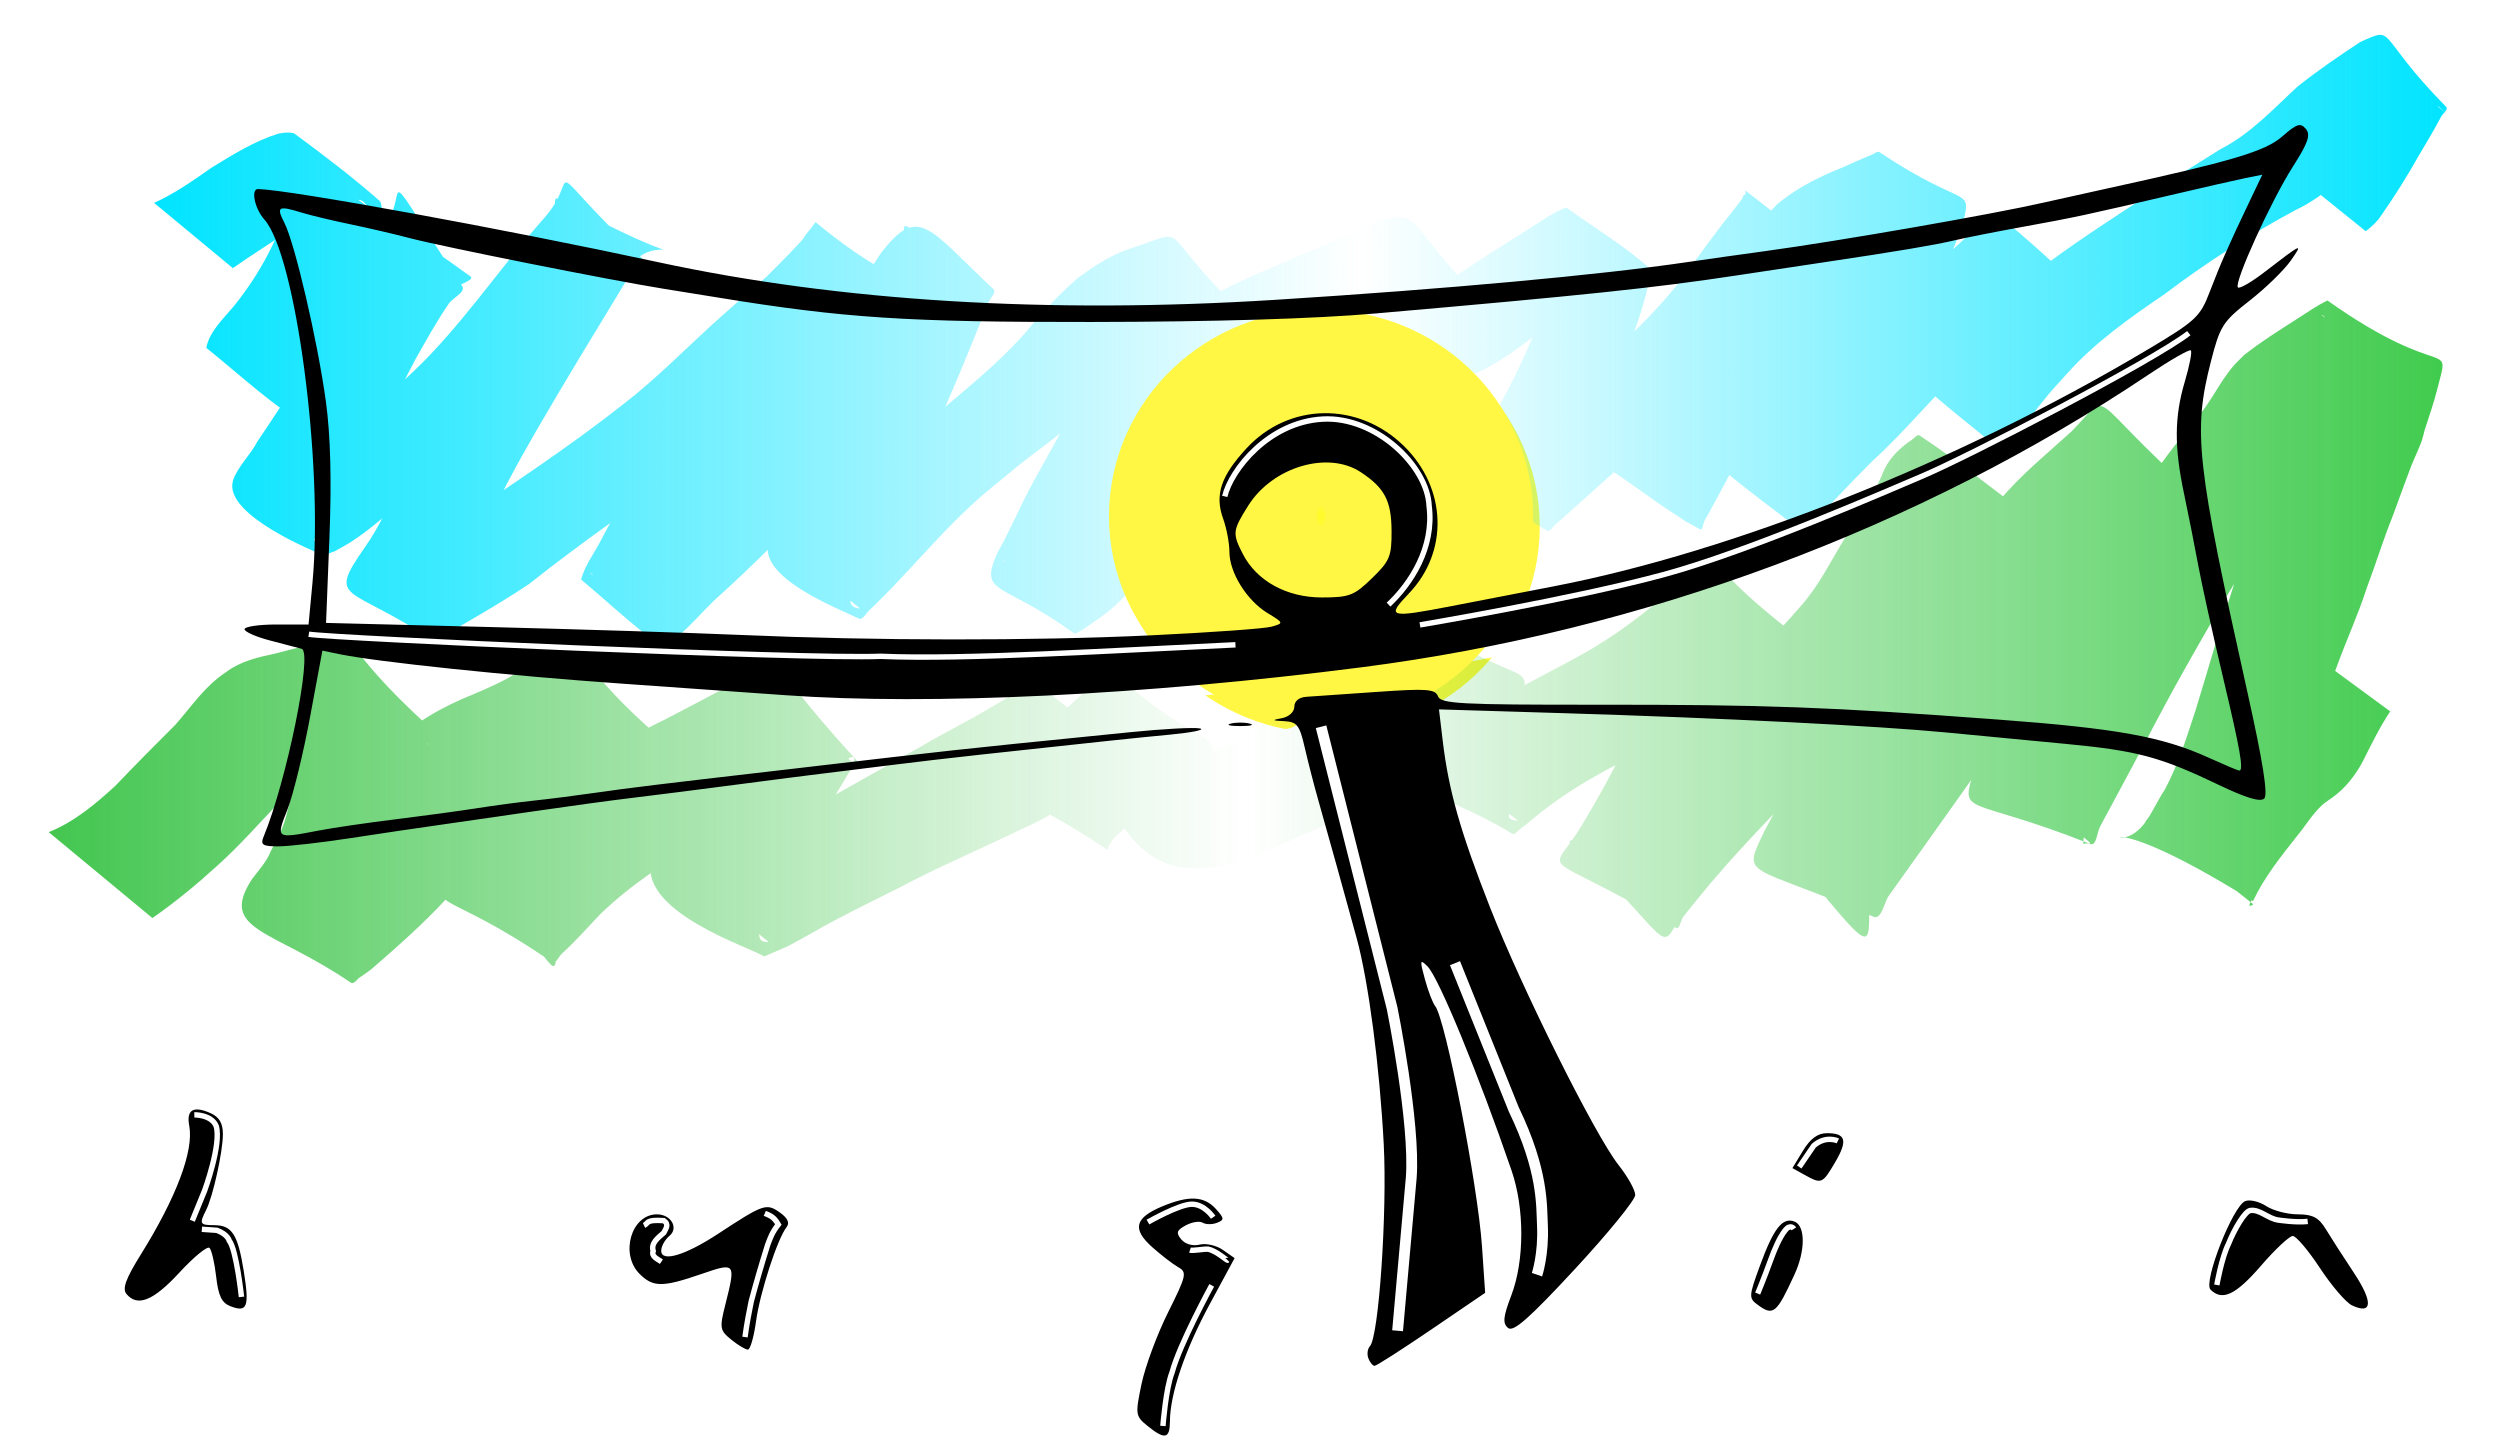 <?xml version="1.0" encoding="UTF-8" standalone="no"?>
<!-- Created with Inkscape (http://www.inkscape.org/) -->

<svg
   xmlns:dc="http://purl.org/dc/elements/1.1/"
   xmlns:cc="http://creativecommons.org/ns#"
   xmlns:rdf="http://www.w3.org/1999/02/22-rdf-syntax-ns#"
   xmlns:svg="http://www.w3.org/2000/svg"
   xmlns="http://www.w3.org/2000/svg"
   xmlns:xlink="http://www.w3.org/1999/xlink"
   xmlns:sodipodi="http://sodipodi.sourceforge.net/DTD/sodipodi-0.dtd"
   xmlns:inkscape="http://www.inkscape.org/namespaces/inkscape"
   width="462"
   height="268"
   id="svg5650"
   sodipodi:version="0.32"
   inkscape:version="0.47 r22583"
   version="1.0"
   sodipodi:docname="splash.svg"
   inkscape:output_extension="org.inkscape.output.svg.inkscape">
  <defs
     id="defs5652">
    <linearGradient
       id="linearGradient4886">
      <stop
         style="stop-color:#fffa2a;stop-opacity:1;"
         offset="0"
         id="stop4888" />
      <stop
         style="stop-color:#fffa2a;stop-opacity:0;"
         offset="1"
         id="stop4890" />
    </linearGradient>
    <filter
       inkscape:collect="always"
       id="filter5126"
       color-interpolation-filters="sRGB">
      <feGaussianBlur
         inkscape:collect="always"
         stdDeviation="2.843"
         id="feGaussianBlur5128" />
    </filter>
    <linearGradient
       id="linearGradient4904">
      <stop
         style="stop-color:#04b315;stop-opacity:1;"
         offset="0"
         id="stop4906" />
      <stop
         id="stop3227"
         offset="0.5"
         style="stop-color:#03b614;stop-opacity:0;" />
      <stop
         id="stop3225"
         offset="1"
         style="stop-color:#01ba13;stop-opacity:1;" />
    </linearGradient>
    <linearGradient
       inkscape:collect="always"
       xlink:href="#linearGradient4904"
       id="linearGradient4912"
       x1="142.603"
       y1="499.765"
       x2="585.112"
       y2="499.765"
       gradientUnits="userSpaceOnUse"
       gradientTransform="translate(184.328,-158.951)" />
    <filter
       inkscape:collect="always"
       id="filter5130"
       color-interpolation-filters="sRGB">
      <feGaussianBlur
         inkscape:collect="always"
         stdDeviation="2.684"
         id="feGaussianBlur5132" />
    </filter>
    <linearGradient
       id="linearGradient4892">
      <stop
         style="stop-color:#00e4ff;stop-opacity:1;"
         offset="0"
         id="stop4894" />
      <stop
         id="stop4902"
         offset="0.526"
         style="stop-color:#00e3ff;stop-opacity:0;" />
      <stop
         style="stop-color:#00e4ff;stop-opacity:1;"
         offset="1"
         id="stop4896" />
    </linearGradient>
    <linearGradient
       inkscape:collect="always"
       xlink:href="#linearGradient4892"
       id="linearGradient4898"
       x1="162.138"
       y1="444.114"
       x2="585.822"
       y2="444.114"
       gradientUnits="userSpaceOnUse"
       gradientTransform="translate(184.328,-158.951)"
       spreadMethod="pad" />
    <filter
       inkscape:collect="always"
       id="filter5072"
       x="-0.259"
       width="1.519"
       y="-0.266"
       height="1.532"
       color-interpolation-filters="sRGB">
      <feGaussianBlur
         inkscape:collect="always"
         stdDeviation="8.468"
         id="feGaussianBlur5074" />
    </filter>
    <filter
       inkscape:collect="always"
       id="filter5098"
       x="-0.296"
       width="1.593"
       y="-0.049"
       height="1.098"
       color-interpolation-filters="sRGB">
      <feGaussianBlur
         inkscape:collect="always"
         stdDeviation="2.317"
         id="feGaussianBlur5100" />
    </filter>
    <filter
       inkscape:collect="always"
       id="filter5118"
       x="-0.308"
       width="1.615"
       y="-0.094"
       height="1.188"
       color-interpolation-filters="sRGB">
      <feGaussianBlur
         inkscape:collect="always"
         stdDeviation="2.333"
         id="feGaussianBlur5120" />
    </filter>
    <filter
       inkscape:collect="always"
       id="filter5564"
       x="-0.363"
       width="1.726"
       y="-0.099"
       height="1.198"
       color-interpolation-filters="sRGB">
      <feGaussianBlur
         inkscape:collect="always"
         stdDeviation="0.849"
         id="feGaussianBlur5566" />
    </filter>
    <filter
       inkscape:collect="always"
       id="filter5560"
       x="-0.245"
       width="1.49"
       y="-0.151"
       height="1.302"
       color-interpolation-filters="sRGB">
      <feGaussianBlur
         inkscape:collect="always"
         stdDeviation="0.849"
         id="feGaussianBlur5562" />
    </filter>
    <filter
       inkscape:collect="always"
       id="filter5170"
       x="-0.018"
       width="1.037"
       y="-0.669"
       height="2.339"
       color-interpolation-filters="sRGB">
      <feGaussianBlur
         inkscape:collect="always"
         stdDeviation="1.328"
         id="feGaussianBlur5172" />
    </filter>
    <filter
       inkscape:collect="always"
       id="filter5174"
       color-interpolation-filters="sRGB">
      <feGaussianBlur
         inkscape:collect="always"
         stdDeviation="1.485"
         id="feGaussianBlur5176" />
    </filter>
    <filter
       inkscape:collect="always"
       id="filter5220"
       x="-0.092"
       width="1.183"
       y="-0.101"
       height="1.202"
       color-interpolation-filters="sRGB">
      <feGaussianBlur
         inkscape:collect="always"
         stdDeviation="1.484"
         id="feGaussianBlur5222" />
    </filter>
    <filter
       inkscape:collect="always"
       id="filter5568"
       x="-0.265"
       width="1.53"
       y="-0.153"
       height="1.306"
       color-interpolation-filters="sRGB">
      <feGaussianBlur
         inkscape:collect="always"
         stdDeviation="0.849"
         id="feGaussianBlur5570" />
    </filter>
    <filter
       inkscape:collect="always"
       id="filter5572"
       x="-0.25"
       width="1.501"
       y="-0.333"
       height="1.667"
       color-interpolation-filters="sRGB">
      <feGaussianBlur
         inkscape:collect="always"
         stdDeviation="0.849"
         id="feGaussianBlur5574" />
    </filter>
    <filter
       inkscape:collect="always"
       id="filter5588"
       x="-0.119"
       width="1.238"
       y="-0.143"
       height="1.286"
       color-interpolation-filters="sRGB">
      <feGaussianBlur
         inkscape:collect="always"
         stdDeviation="0.881"
         id="feGaussianBlur5590" />
    </filter>
    <filter
       inkscape:collect="always"
       id="filter5630"
       x="-0.159"
       width="1.318"
       y="-0.483"
       height="1.966"
       color-interpolation-filters="sRGB">
      <feGaussianBlur
         inkscape:collect="always"
         stdDeviation="0.866"
         id="feGaussianBlur5632" />
    </filter>
    <filter
       inkscape:collect="always"
       id="filter5634"
       x="-0.261"
       width="1.522"
       y="-0.679"
       height="2.358"
       color-interpolation-filters="sRGB">
      <feGaussianBlur
         inkscape:collect="always"
         stdDeviation="0.866"
         id="feGaussianBlur5636" />
    </filter>
    <filter
       inkscape:collect="always"
       id="filter5626"
       x="-0.207"
       width="1.415"
       y="-0.077"
       height="1.154"
       color-interpolation-filters="sRGB">
      <feGaussianBlur
         inkscape:collect="always"
         stdDeviation="0.866"
         id="feGaussianBlur5628" />
    </filter>
    <filter
       inkscape:collect="always"
       id="filter5646"
       x="-0.333"
       width="1.666"
       y="-0.1"
       height="1.2"
       color-interpolation-filters="sRGB">
      <feGaussianBlur
         inkscape:collect="always"
         stdDeviation="0.994"
         id="feGaussianBlur5648" />
    </filter>
    <filter
       inkscape:collect="always"
       id="filter5642"
       x="-0.458"
       width="1.915"
       y="-0.276"
       height="1.552"
       color-interpolation-filters="sRGB">
      <feGaussianBlur
         inkscape:collect="always"
         stdDeviation="0.994"
         id="feGaussianBlur5644" />
    </filter>
    <inkscape:perspective
       sodipodi:type="inkscape:persp3d"
       inkscape:vp_x="0 : 526.18109 : 1"
       inkscape:vp_y="0 : 1000 : 0"
       inkscape:vp_z="744.09448 : 526.18109 : 1"
       inkscape:persp3d-origin="372.04724 : 350.78739 : 1"
       id="perspective5658" />
    <radialGradient
       inkscape:collect="always"
       xlink:href="#linearGradient4886"
       id="radialGradient4892"
       cx="377.797"
       cy="476.575"
       fx="377.797"
       fy="476.575"
       r="39.193"
       gradientTransform="matrix(1,0,0,0.974,0,12.283)"
       gradientUnits="userSpaceOnUse" />
    <inkscape:perspective
       id="perspective2911"
       inkscape:persp3d-origin="0.5 : 0.33333333 : 1"
       inkscape:vp_z="1 : 0.5 : 1"
       inkscape:vp_y="0 : 1000 : 0"
       inkscape:vp_x="0 : 0.5 : 1"
       sodipodi:type="inkscape:persp3d" />
    <linearGradient
       id="linearGradient4904-3">
      <stop
         style="stop-color:#04b315;stop-opacity:1;"
         offset="0"
         id="stop4906-0" />
      <stop
         id="stop3227-7"
         offset="0.5"
         style="stop-color:#03b614;stop-opacity:0;" />
      <stop
         id="stop3225-8"
         offset="1"
         style="stop-color:#01ba13;stop-opacity:1;" />
    </linearGradient>
    <filter
       color-interpolation-filters="sRGB"
       inkscape:collect="always"
       id="filter5126-6">
      <feGaussianBlur
         inkscape:collect="always"
         stdDeviation="2.843"
         id="feGaussianBlur5128-8" />
    </filter>
    <linearGradient
       id="linearGradient4892-4">
      <stop
         style="stop-color:#00e4ff;stop-opacity:1;"
         offset="0"
         id="stop4894-3" />
      <stop
         id="stop4902-1"
         offset="0.526"
         style="stop-color:#00e3ff;stop-opacity:0;" />
      <stop
         style="stop-color:#00e4ff;stop-opacity:1;"
         offset="1"
         id="stop4896-4" />
    </linearGradient>
    <filter
       color-interpolation-filters="sRGB"
       inkscape:collect="always"
       id="filter5130-9">
      <feGaussianBlur
         inkscape:collect="always"
         stdDeviation="2.684"
         id="feGaussianBlur5132-2" />
    </filter>
    <linearGradient
       id="linearGradient4886-6">
      <stop
         style="stop-color:#fffa2a;stop-opacity:1;"
         offset="0"
         id="stop4888-8" />
      <stop
         style="stop-color:#fffa2a;stop-opacity:0;"
         offset="1"
         id="stop4890-9" />
    </linearGradient>
    <filter
       color-interpolation-filters="sRGB"
       inkscape:collect="always"
       id="filter5072-2"
       x="-0.259"
       width="1.519"
       y="-0.266"
       height="1.532">
      <feGaussianBlur
         inkscape:collect="always"
         stdDeviation="8.468"
         id="feGaussianBlur5074-6" />
    </filter>
    <filter
       color-interpolation-filters="sRGB"
       inkscape:collect="always"
       id="filter5098-6"
       x="-0.296"
       width="1.593"
       y="-0.049"
       height="1.098">
      <feGaussianBlur
         inkscape:collect="always"
         stdDeviation="2.317"
         id="feGaussianBlur5100-4" />
    </filter>
    <filter
       color-interpolation-filters="sRGB"
       inkscape:collect="always"
       id="filter5118-9"
       x="-0.308"
       width="1.615"
       y="-0.094"
       height="1.188">
      <feGaussianBlur
         inkscape:collect="always"
         stdDeviation="2.333"
         id="feGaussianBlur5120-5" />
    </filter>
    <filter
       color-interpolation-filters="sRGB"
       inkscape:collect="always"
       id="filter5564-0"
       x="-0.363"
       width="1.726"
       y="-0.099"
       height="1.198">
      <feGaussianBlur
         inkscape:collect="always"
         stdDeviation="0.849"
         id="feGaussianBlur5566-4" />
    </filter>
    <filter
       color-interpolation-filters="sRGB"
       inkscape:collect="always"
       id="filter5560-8"
       x="-0.245"
       width="1.49"
       y="-0.151"
       height="1.302">
      <feGaussianBlur
         inkscape:collect="always"
         stdDeviation="0.849"
         id="feGaussianBlur5562-7" />
    </filter>
    <filter
       color-interpolation-filters="sRGB"
       inkscape:collect="always"
       id="filter5170-1"
       x="-0.018"
       width="1.037"
       y="-0.669"
       height="2.339">
      <feGaussianBlur
         inkscape:collect="always"
         stdDeviation="1.328"
         id="feGaussianBlur5172-7" />
    </filter>
    <filter
       color-interpolation-filters="sRGB"
       inkscape:collect="always"
       id="filter5174-2">
      <feGaussianBlur
         inkscape:collect="always"
         stdDeviation="1.485"
         id="feGaussianBlur5176-7" />
    </filter>
    <filter
       color-interpolation-filters="sRGB"
       inkscape:collect="always"
       id="filter5220-2"
       x="-0.092"
       width="1.183"
       y="-0.101"
       height="1.202">
      <feGaussianBlur
         inkscape:collect="always"
         stdDeviation="1.484"
         id="feGaussianBlur5222-2" />
    </filter>
    <filter
       color-interpolation-filters="sRGB"
       inkscape:collect="always"
       id="filter5568-6"
       x="-0.265"
       width="1.53"
       y="-0.153"
       height="1.306">
      <feGaussianBlur
         inkscape:collect="always"
         stdDeviation="0.849"
         id="feGaussianBlur5570-1" />
    </filter>
    <filter
       color-interpolation-filters="sRGB"
       inkscape:collect="always"
       id="filter5572-0"
       x="-0.25"
       width="1.501"
       y="-0.333"
       height="1.667">
      <feGaussianBlur
         inkscape:collect="always"
         stdDeviation="0.849"
         id="feGaussianBlur5574-6" />
    </filter>
    <filter
       color-interpolation-filters="sRGB"
       inkscape:collect="always"
       id="filter5588-1"
       x="-0.119"
       width="1.238"
       y="-0.143"
       height="1.286">
      <feGaussianBlur
         inkscape:collect="always"
         stdDeviation="0.881"
         id="feGaussianBlur5590-5" />
    </filter>
    <filter
       color-interpolation-filters="sRGB"
       inkscape:collect="always"
       id="filter5630-9"
       x="-0.159"
       width="1.318"
       y="-0.483"
       height="1.966">
      <feGaussianBlur
         inkscape:collect="always"
         stdDeviation="0.866"
         id="feGaussianBlur5632-4" />
    </filter>
    <filter
       color-interpolation-filters="sRGB"
       inkscape:collect="always"
       id="filter5634-9"
       x="-0.261"
       width="1.522"
       y="-0.679"
       height="2.358">
      <feGaussianBlur
         inkscape:collect="always"
         stdDeviation="0.866"
         id="feGaussianBlur5636-0" />
    </filter>
    <filter
       color-interpolation-filters="sRGB"
       inkscape:collect="always"
       id="filter5626-9"
       x="-0.207"
       width="1.415"
       y="-0.077"
       height="1.154">
      <feGaussianBlur
         inkscape:collect="always"
         stdDeviation="0.866"
         id="feGaussianBlur5628-1" />
    </filter>
    <filter
       color-interpolation-filters="sRGB"
       inkscape:collect="always"
       id="filter5646-7"
       x="-0.333"
       width="1.666"
       y="-0.1"
       height="1.2">
      <feGaussianBlur
         inkscape:collect="always"
         stdDeviation="0.994"
         id="feGaussianBlur5648-7" />
    </filter>
    <filter
       color-interpolation-filters="sRGB"
       inkscape:collect="always"
       id="filter5642-1"
       x="-0.458"
       width="1.915"
       y="-0.276"
       height="1.552">
      <feGaussianBlur
         inkscape:collect="always"
         stdDeviation="0.994"
         id="feGaussianBlur5644-1" />
    </filter>
    <linearGradient
       inkscape:collect="always"
       xlink:href="#linearGradient4904"
       id="linearGradient3908"
       gradientUnits="userSpaceOnUse"
       gradientTransform="translate(184.328,-158.951)"
       x1="142.603"
       y1="499.765"
       x2="585.112"
       y2="499.765" />
    <linearGradient
       inkscape:collect="always"
       xlink:href="#linearGradient4892"
       id="linearGradient3910"
       gradientUnits="userSpaceOnUse"
       gradientTransform="translate(184.328,-158.951)"
       spreadMethod="pad"
       x1="162.138"
       y1="444.114"
       x2="585.822"
       y2="444.114" />
    <radialGradient
       inkscape:collect="always"
       xlink:href="#linearGradient4886"
       id="radialGradient3912"
       gradientUnits="userSpaceOnUse"
       gradientTransform="matrix(1,0,0,0.974,0,12.283)"
       cx="377.797"
       cy="476.575"
       fx="377.797"
       fy="476.575"
       r="39.193" />
    <linearGradient
       inkscape:collect="always"
       xlink:href="#linearGradient4904"
       id="linearGradient3956"
       gradientUnits="userSpaceOnUse"
       gradientTransform="translate(184.328,-158.951)"
       x1="142.603"
       y1="499.765"
       x2="585.112"
       y2="499.765" />
    <linearGradient
       inkscape:collect="always"
       xlink:href="#linearGradient4892"
       id="linearGradient3958"
       gradientUnits="userSpaceOnUse"
       gradientTransform="translate(184.328,-158.951)"
       spreadMethod="pad"
       x1="162.138"
       y1="444.114"
       x2="585.822"
       y2="444.114" />
    <radialGradient
       inkscape:collect="always"
       xlink:href="#linearGradient4886"
       id="radialGradient3960"
       gradientUnits="userSpaceOnUse"
       gradientTransform="matrix(1,0,0,0.974,0,12.283)"
       cx="377.797"
       cy="476.575"
       fx="377.797"
       fy="476.575"
       r="39.193" />
  </defs>
  <sodipodi:namedview
     id="base"
     pagecolor="#ffffff"
     bordercolor="#666666"
     borderopacity="1.0"
     inkscape:pageopacity="0.0"
     inkscape:pageshadow="2"
     inkscape:zoom="2"
     inkscape:cx="261.2104"
     inkscape:cy="110.47771"
     inkscape:document-units="px"
     inkscape:current-layer="layer1"
     showgrid="false"
     inkscape:window-width="1360"
     inkscape:window-height="716"
     inkscape:window-x="-4"
     inkscape:window-y="-3"
     inkscape:window-maximized="1" />
  <g
     inkscape:label="Livello 1"
     inkscape:groupmode="layer"
     id="layer1"
     transform="translate(-326.993,-219.502)">
    <g
       id="g3914"
       transform="translate(9,-2.712)">
      <g
         style="fill:#ffffff"
         id="g2882-5"
         transform="translate(1.225,1.908)">
        <path
           style="opacity:0.865;fill:#ffffff;fill-opacity:1;fill-rule:nonzero;stroke:none;stroke-width:0.1;marker:none;visibility:visible;display:inline;overflow:visible;filter:url(#filter5126-6);enable-background:accumulate"
           id="path3194-9"
           d="m 326.993,375.992 c 4.694,-1.861 8.637,-5.186 12.32,-8.561 3.634,-3.813 7.342,-7.547 11.073,-11.264 3.134,-3.542 5.407,-7.116 9.397,-9.758 2.677,-2.018 5.928,-2.745 9.136,-3.432 2.49,-0.634 4.952,-1.311 7.465,-1.851 9.476,-1.473 2.943,-0.759 21.128,15.598 0.451,0.405 -0.287,1.178 -0.407,1.773 -0.412,2.043 -0.82,4.086 -1.242,6.128 -1.004,4.204 -2.113,8.375 -2.782,12.648 -0.581,3.283 -1.202,6.544 -1.898,9.804 -0.66,2.485 -2.031,4.677 -3.196,6.941 -0.701,2.193 -2.312,3.794 -3.689,5.558 -0.151,0.245 -0.952,1.459 -0.968,1.797 -0.008,0.172 0.236,0.25 0.355,0.376 -6.249,-5.122 -12.572,-10.154 -18.746,-15.366 -0.248,-0.209 0.599,0.36 0.92,0.316 0.688,-0.094 1.307,-0.473 1.96,-0.71 5.321,-3.08 9.615,-7.578 13.427,-12.338 2.739,-2.872 4.086,-6.637 6.101,-9.976 2.093,-3.177 4.889,-5.664 7.967,-7.845 2.501,-1.747 5.2,-3.151 7.975,-4.399 2.74,-1.14 5.499,-2.278 8.127,-3.659 2.513,-1.385 4.938,-2.922 7.589,-4.034 8.549,-3.705 2.301,-1.297 21.059,14.893 0.448,0.386 -0.37,1.123 -0.539,1.69 -0.691,2.307 -1.498,4.426 -2.481,6.631 -2.49,5.305 -5.069,10.577 -7.814,15.753 -1.675,3.39 -3.411,6.807 -5.578,9.917 -2.49,3.573 -0.962,0.89 -2.676,4.168 -0.626,9.261 0.219,1.428 -18.599,-14.597 -0.177,-0.151 0.308,0.509 0.533,0.451 0.691,-0.18 1.271,-0.66 1.855,-1.072 1.518,-1.071 4.432,-3.669 5.691,-4.76 6.179,-5.401 12.876,-10.15 19.563,-14.89 0.719,-0.492 1.444,-0.977 2.158,-1.477 1.173,-0.821 2.275,-1.748 3.49,-2.507 2.185,-1.365 4.597,-2.41 6.871,-3.615 3.809,-1.98 7.593,-4.009 11.394,-6.004 10.178,-6.178 1.091,-8.737 22.339,14.364 0.583,0.634 -0.898,1.47 -1.34,2.209 -0.552,0.922 -1.095,1.849 -1.643,2.773 -4.055,6.366 -7.611,13.014 -11.394,19.539 -0.97,2.312 -3.382,4.907 -3.594,7.521 -0.036,0.449 0.053,0.994 0.389,1.294 0.305,0.273 1.536,0.405 1.219,0.146 -6.047,-4.942 -12.367,-9.539 -18.55,-14.309 0.443,0.053 0.886,0.206 1.329,0.159 2.246,-0.238 4.659,-1.24 6.692,-2.024 6.074,-2.343 11.911,-5.048 17.734,-7.952 7.14,-4.009 14.259,-8.052 21.403,-12.052 3.919,-2.331 8.014,-4.311 11.931,-6.651 2.015,-1.124 3.968,-2.349 5.904,-3.601 0.798,-0.516 1.946,-0.993 2.3,-1.982 6.529,5.291 13.454,10.129 19.588,15.873 0.454,0.425 -0.598,1.091 -0.884,1.644 -1.328,2.566 -2.822,5.129 -3.95,7.789 -0.302,0.713 -0.504,1.465 -0.755,2.198 0.788,9.186 0.436,1.669 -18.21,-14.219 -0.17,-0.145 0.367,0.415 0.577,0.339 0.667,-0.242 1.191,-0.774 1.767,-1.189 2.362,-1.704 2.604,-1.994 4.888,-3.942 2.355,-2.214 4.796,-4.331 7.14,-6.558 1.461,-1.388 2.664,-2.681 4.368,-3.741 18.176,16.694 20.679,9.152 18.473,20.434 -0.243,1.241 -0.602,2.46 -0.782,3.712 -0.49,3.403 -0.223,5.39 0.973,8.507 8.244,5.579 -7.953,-5.335 -16.49,-13.188 -0.683,-0.629 1.847,0.311 2.774,0.253 4.694,-0.293 9.076,-2.275 13.339,-4.055 7.649,-3.453 14.575,-8.247 21.552,-12.861 4.151,-2.845 7.882,-6.236 11.774,-9.414 1.268,-0.782 2.25,-1.932 3.423,-2.829 0.307,-0.235 0.645,-0.875 0.96,-0.651 20.713,14.765 22.156,7.488 19.68,17 -0.726,3.226 -0.962,6.523 -1.098,9.818 0.08,3.108 -0.482,6.165 -0.778,9.247 -0.063,0.842 -0.466,1.465 0.51,1.811 0.279,0.099 1.121,0.208 0.888,0.025 -6.283,-4.926 -12.884,-9.436 -19.17,-14.359 -0.231,-0.181 0.598,0.114 0.881,0.035 0.618,-0.171 1.175,-0.512 1.763,-0.768 8.527,-4.99 17.303,-9.521 26.02,-14.162 6.248,-3.251 12.03,-7.284 17.36,-11.871 1.643,-1.58 3.493,-2.962 4.991,-4.691 6.927,-7.999 -5.194,-6.793 21.675,13.199 -2.328,4.619 -3.979,9.569 -5.849,14.398 -2.703,6.426 -5.909,12.615 -8.743,18.981 -2.142,4.966 -4.776,9.707 -7.406,14.427 -6.138,10.581 -0.806,8.854 -21.761,-10.971 -0.522,-0.494 1.227,-0.754 1.79,-1.201 1.004,-0.797 1.934,-1.682 2.901,-2.523 1.218,-1.167 2.47,-2.3 3.654,-3.502 2.61,-2.648 5.064,-5.446 7.618,-8.148 3.667,-3.879 7.331,-7.741 10.902,-11.711 5.214,-5.66 10.89,-10.919 15.871,-16.789 3.294,-3.718 5.472,-8.217 8.039,-12.432 2.757,-4.116 5.529,-8.22 7.378,-12.84 1.13,-2.274 3.046,-4.032 5.139,-5.43 0.409,-0.273 0.882,-0.979 1.292,-0.709 7.108,4.675 13.721,10.062 20.581,15.093 -2.082,8.102 -5.433,15.777 -8.551,23.516 -2.343,6.904 -5.619,13.429 -8.435,20.138 -2.422,6.142 -1.179,3.125 -3.723,9.053 -2.537,6.683 -6.038,12.926 -9.174,19.334 0.019,9.055 0.411,8.417 -18.03,-13.933 -0.861,-1.043 2.269,-1.494 3.26,-2.413 5.081,-4.708 9.101,-10.51 13.099,-16.11 4.514,-6.876 9.284,-13.599 12.96,-20.981 1.145,-2.299 2.153,-4.664 3.245,-6.988 1.448,-3.542 2.951,-7.126 5.328,-10.169 0.98,-1.255 3.129,-3.417 4.224,-4.549 3.956,-4.727 8.749,-8.595 13.29,-12.722 7.875,-8.007 1.92,-6.94 23.125,11.683 0.76,0.667 -0.998,1.759 -1.442,2.668 -1.593,3.261 -2.168,5.034 -3.538,8.597 -4.07,11.436 -7.703,23.03 -10.796,34.769 -1.065,3.559 -1.79,7.233 -2.881,10.783 -0.026,0.086 -1.996,5.553 -2.06,5.796 -0.163,0.611 -0.172,1.254 -0.258,1.88 0.414,-0.084 1.564,0.021 1.242,-0.252 -6.175,-5.211 -13.454,-9.13 -19.149,-14.86 -0.731,-0.736 1.439,-1.499 2.076,-2.318 3.404,-4.373 6.126,-9.267 8.934,-14.025 5.197,-9.666 10.131,-19.459 15.33,-29.125 3.324,-6.483 7.794,-12.241 12.389,-17.856 2.733,-2.976 4.336,-6.808 6.966,-9.855 0.613,-0.71 1.312,-1.341 1.968,-2.011 3.13,-2.484 6.534,-4.585 9.888,-6.745 1.814,-1.168 3.574,-2.391 5.507,-3.35 22.021,15.614 22.826,6.466 20.262,16.559 -0.637,2.509 -1.494,4.92 -2.287,7.382 -0.18,0.671 -0.314,1.355 -0.54,2.012 -0.371,1.079 -1.587,3.701 -1.974,4.715 -1.146,3.003 -2.234,6.04 -3.341,9.06 -1.786,4.396 -3.158,8.936 -4.833,13.373 -1.57,4.878 -3.718,9.542 -5.474,14.355 -2.725,7.054 -4.792,14.322 -6.685,21.634 -1.362,5.526 -2.973,10.527 -5.744,15.515 -1.122,1.949 -2.15,3.951 -3.178,5.951 -0.211,0.411 -0.624,0.784 -0.608,1.246 0.008,0.231 0.821,-0.12 0.641,-0.265 -6.505,-5.227 -13.261,-10.135 -19.891,-15.202 3.009,-3.914 5.787,-7.996 8.718,-11.967 1.584,-1.886 2.714,-4.18 4.38,-6 0.466,-0.509 1.505,-1.363 2.066,-1.837 2.171,-1.514 3.868,-3.425 5.196,-5.701 1.696,-3.145 3.443,-6.285 5.039,-9.483 l 19.86,14.596 c -1.983,2.98 -3.517,6.179 -5.132,9.371 -1.403,2.579 -3.196,4.865 -5.61,6.587 -0.617,0.459 -1.287,0.852 -1.853,1.371 -1.789,1.641 -3.062,3.836 -4.608,5.682 -2.992,3.817 -6.09,7.635 -8.154,12.059 -32.208,-20.152 -25.446,-6.442 -19.684,-14.873 1.255,-1.836 2.142,-3.891 3.386,-5.735 2.517,-4.726 4.085,-9.785 5.743,-14.86 2.231,-7.262 4.307,-14.572 6.636,-21.805 1.519,-4.961 3.61,-9.709 5.15,-14.665 1.572,-4.442 3.232,-8.847 5.235,-13.116 2.025,-5.239 3.695,-10.61 5.355,-15.971 0.549,-1.813 1.244,-3.668 1.434,-5.568 0.045,-0.449 0.149,-0.927 0.004,-1.355 -0.073,-0.217 -0.772,-0.49 -0.584,-0.359 6.543,4.547 13.101,9.072 19.652,13.609 -0.364,-0.066 -0.728,-0.266 -1.092,-0.198 -0.961,0.18 -4.182,1.829 -4.737,2.123 -3.326,1.757 -6.432,3.822 -9.078,6.525 -3.22,3.72 -5.678,8.021 -9.088,11.595 -4.595,5.422 -8.932,11.076 -12.545,17.211 -5.577,9.409 -10.983,18.911 -15.987,28.642 -2.687,4.986 -5.335,9.996 -8.041,14.971 -0.596,1.096 -0.681,3.718 -1.841,3.258 -23.28,-9.236 -24.153,-4.809 -21.345,-13.98 2.442,-5.792 4.256,-11.806 6.325,-17.736 3.854,-11.491 7.887,-22.939 11.039,-34.648 0.271,-1.053 2.072,-7.743 2.233,-9.409 0.043,-0.444 -0.712,-1.529 -0.333,-1.295 6.946,4.298 13.558,9.114 20.337,13.671 -0.352,0.15 -0.745,0.227 -1.057,0.449 -0.652,0.465 -1.201,1.061 -1.802,1.591 -4.705,3.842 -9.309,7.791 -13.26,12.434 -0.935,1.012 -2.995,3.189 -3.865,4.327 -2.279,2.981 -3.669,6.473 -5.449,9.744 -5.39,9.414 -11.476,18.372 -17.778,27.198 -4.06,5.744 -8.149,11.468 -12.244,17.187 -0.939,1.311 -1.367,4.551 -2.848,3.912 -23.535,-10.16 -24.41,-6.888 -20.147,-15.864 3.326,-6.211 6.841,-12.334 9.744,-18.759 4.355,-9.514 8.603,-19.097 12.444,-28.829 1.711,-4.849 3.539,-9.675 4.866,-14.648 0.441,-1.652 1.241,-4.791 1.177,-6.644 -0.019,-0.55 -0.317,-1.054 -0.475,-1.581 6.542,4.508 13.183,8.877 19.626,13.525 0.266,0.192 -0.669,-0.172 -0.982,-0.075 -2.076,0.646 -3.175,2.801 -4.359,4.418 -2.469,4.337 -5.116,8.551 -7.791,12.761 -2.457,4.471 -4.932,8.995 -8.482,12.714 -5.308,5.654 -11.186,10.739 -16.64,16.25 -7.408,7.769 -15.017,15.366 -21.741,23.752 -0.792,0.985 -1.614,1.946 -2.375,2.955 -0.504,0.668 -0.698,2.504 -1.416,2.074 -25.966,-15.531 -23.541,-8.519 -17.283,-19.069 2.742,-4.55 5.35,-9.196 7.646,-13.987 3.033,-6.233 6.155,-12.427 8.534,-18.951 1.798,-4.509 3.898,-9.394 4.381,-14.242 6.742,4.705 13.589,9.263 20.225,14.116 0.174,0.127 -0.435,0.099 -0.603,0.233 -0.418,0.334 -0.736,0.778 -1.125,1.145 -1.718,1.623 -3.624,3.025 -5.453,4.517 -5.635,4.67 -11.695,8.759 -18.413,11.735 -8.76,4.111 -17.476,8.497 -24.87,14.846 -0.599,0.469 -1.173,0.973 -1.798,1.408 -0.462,0.322 -0.974,1.151 -1.454,0.858 -13.45,-8.208 -22.275,-7.322 -20.9,-18.111 0.388,-3.007 0.756,-6.011 0.841,-9.046 0.25,-3.31 0.555,-6.618 0.754,-9.929 -4.095,-7.847 0.204,0.61 19.247,13.847 0.223,0.155 0.281,-0.644 0.069,-0.813 -0.263,-0.21 -1.419,0.671 -2.075,1.118 -0.526,0.358 -1.048,0.721 -1.572,1.081 -1.734,1.362 -3.386,2.866 -5.142,4.193 -2.36,1.785 -4.966,3.264 -7.429,4.895 -7.233,4.551 -14.169,9.645 -22.171,12.845 -13.452,6.032 -29.371,14.409 -37.815,-10.559 -0.449,-3.228 -0.227,-5.699 0.128,-8.954 0.136,-1.248 0.338,-2.491 0.407,-3.744 0.564,-10.373 -6.094,-7.457 18.91,10.607 0.081,-0.511 0.646,-1.209 0.242,-1.533 -0.389,-0.312 -0.941,0.359 -1.351,0.644 -0.701,0.487 -1.302,1.104 -1.957,1.653 -2.478,2.078 -5.041,4.069 -7.275,6.42 -2.112,2.019 -4.213,4.061 -6.349,6.054 -0.677,0.631 -1.306,2.356 -2.077,1.844 -20.992,-13.937 -22.685,-8.523 -18.966,-17.608 1.228,-2.496 2.58,-4.953 3.626,-7.534 0.335,-0.826 0.624,-1.67 0.894,-2.52 0.206,-0.649 -0.056,-2.32 0.531,-1.974 7.113,4.2 13.513,9.505 20.269,14.257 -0.8,0.127 -0.175,-0.019 -1.439,0.713 -2.577,1.492 -5.137,3.012 -7.744,4.453 -3.978,2.311 -7.78,4.924 -12.045,6.713 -7.568,3.718 -15.375,6.967 -22.828,10.932 -3.437,1.72 -8.523,4.244 -11.932,6.036 -2.905,1.527 -5.702,3.254 -8.623,4.752 -0.675,0.346 -3.601,1.571 -4.493,1.948 -2.16,-1.545 -24.17,-8.442 -20.614,-18.327 0.97,-2.696 3.003,-4.921 4.266,-7.461 3.889,-6.418 7.641,-12.913 11.187,-19.53 0.433,-0.957 0.917,-1.893 1.299,-2.872 0.282,-0.722 0.026,-2.621 0.688,-2.219 6.946,4.207 12.897,9.881 19.58,14.495 0.254,0.176 0.38,-0.863 0.077,-0.924 -1.115,-0.225 -1.878,2.059 -2.974,1.676 -3.822,2.024 -7.644,4.05 -11.584,5.84 -2.173,1.154 -4.413,2.252 -6.513,3.536 -4.887,2.987 1.549,-0.705 -3.747,2.46 -0.751,0.449 -1.529,0.852 -2.294,1.279 -6.917,4.238 -13.815,8.588 -19.669,14.268 -2.312,2.421 -4.532,4.966 -7.018,7.212 -0.613,0.554 -1.198,2.087 -1.878,1.618 -20.821,-14.363 -23.093,-8.911 -18.533,-17.615 3.03,-4.452 6.239,-8.799 8.426,-13.763 2.604,-5.175 5.379,-10.271 7.577,-15.638 0.661,-1.876 1.047,-2.698 1.378,-4.609 0.1,-0.576 0.206,-1.164 0.163,-1.747 -0.024,-0.331 -0.634,-1.116 -0.361,-0.928 22.984,15.803 27.102,17.653 19.205,14.018 -2.676,0.789 -5.064,2.228 -7.446,3.655 -2.635,1.491 -5.405,2.711 -8.242,3.765 -2.631,1.278 -5.323,2.456 -7.78,4.056 -2.886,1.861 -5.493,4.024 -7.339,6.968 -2.021,3.488 -3.78,7.199 -6.579,10.156 -4.331,4.682 -9.125,8.898 -13.937,13.075 -0.672,0.47 -1.329,0.962 -2.016,1.409 -0.548,0.356 -1.147,1.368 -1.686,0.999 -14.503,-9.926 -24.491,-9.57 -18.268,-19.13 1.249,-1.678 2.712,-3.21 3.479,-5.19 1.096,-2.077 2.268,-4.172 2.833,-6.465 0.854,-3.133 1.556,-6.284 2.077,-9.492 0.831,-4.236 2.04,-8.384 2.897,-12.616 0.222,-1.238 0.552,-2.913 0.664,-4.18 0.052,-0.598 0.118,-1.202 0.059,-1.799 -0.038,-0.379 -0.66,-1.306 -0.347,-1.089 17.319,12.011 24.847,20.202 18.733,13.613 -2.568,0.312 -4.994,1.016 -7.485,1.67 -2.983,0.666 -6.131,0.827 -8.687,2.716 -0.974,0.564 -1.837,1.01 -2.713,1.729 -2.549,2.092 -4.508,4.845 -6.779,7.208 -3.647,3.859 -7.173,7.839 -11.129,11.393 -3.794,3.473 -7.779,6.744 -11.999,9.691 l -19.165,-15.879 z" />
        <path
           style="fill:#ffffff;fill-opacity:1;fill-rule:nonzero;stroke:none;stroke-width:0.1;marker:none;visibility:visible;display:inline;overflow:visible;filter:url(#filter5130-9);enable-background:accumulate"
           id="path3196-7"
           d="m 346.466,259.709 c 3.782,-1.704 7.227,-4.128 10.616,-6.506 3.968,-2.421 7.941,-4.929 12.406,-6.31 0.538,-0.059 1.074,-0.194 1.615,-0.176 0.486,0.016 1.041,-0.012 1.432,0.277 5.327,3.943 10.626,7.947 15.599,12.328 0.807,0.711 0.232,5.173 0.15,6.138 -0.795,3.433 -2.449,6.559 -3.814,9.78 -1.977,4.665 0.044,0.332 -2.074,4.732 -1.614,3.723 -3.981,6.961 -6.524,10.087 -0.809,1.036 -4.479,4.971 -4.145,6.308 0.041,0.162 0.263,0.207 0.394,0.31 -4.659,-3.809 -9.351,-7.578 -13.977,-11.427 -0.205,-0.171 0.436,0.38 0.703,0.383 1.078,0.012 3.631,-0.997 4.34,-1.329 2.489,-1.166 4.311,-2.473 6.632,-3.977 6.525,-4.048 11.949,-9.393 17.308,-14.812 0.689,-0.686 1.428,-1.327 2.068,-2.059 4.751,-5.436 -2.422,-13.56 14.194,11.61 0.751,1.137 -1.692,2.14 -2.458,3.267 -2.517,3.698 -3.962,6.421 -6.201,10.341 -4.508,8.869 -9.623,17.398 -14.835,25.866 -0.584,0.96 -1.183,1.911 -1.751,2.88 -0.166,0.283 -2.197,3.641 -2.114,4.428 0.043,0.406 1.317,0.965 1.004,0.703 -13.494,-11.278 -18.805,-11.223 -10.963,-10.683 1.02,-0.365 2.086,-0.621 3.06,-1.094 2.691,-1.305 6.79,-4.176 9.008,-5.836 5.95,-4.453 11.39,-9.416 16.75,-14.546 8.226,-7.953 14.641,-17.448 22.095,-26.074 0.828,-0.973 1.7,-1.911 2.484,-2.92 5.665,-7.287 -2.014,-9.744 17.046,8.433 0.497,0.474 -0.691,1.189 -1.065,1.766 -0.654,1.008 -1.345,1.992 -2.017,2.988 -5.477,8.991 -10.962,17.979 -16.246,27.086 -3.752,6.49 -7.325,13.093 -10.435,19.917 -2.231,4.236 -3.749,8.838 -6.319,12.891 -0.807,1.355 -1.946,2.586 -2.612,4.025 -0.157,0.338 -0.394,0.733 -0.272,1.085 0.073,0.211 0.838,0.197 0.667,0.054 -4.662,-3.877 -9.487,-7.555 -14.23,-11.332 6.46,-2.042 12.299,-5.684 17.951,-9.343 10.565,-7.177 21.237,-14.168 31.271,-22.081 5.812,-4.48 10.959,-9.708 16.356,-14.653 2.13,-1.952 8.016,-7.084 10.116,-8.923 1.365,-1.373 2.762,-2.716 4.096,-4.12 4.556,-4.793 1.281,-1.473 4.302,-5.037 0.237,-0.28 0.493,-1.017 0.776,-0.782 15.424,12.831 17.16,7.676 12.883,15.689 -3.66,6.286 -8.837,11.494 -13.378,17.128 -2.813,3.49 -5.48,7.072 -8.182,10.646 -4.87,6.875 -9.5,13.916 -13.912,21.091 -1.429,2.683 -2.995,5.32 -4.297,8.07 -0.553,1.168 -1.234,2.487 -0.815,3.774 -4.697,-3.917 -9.388,-7.841 -14.092,-11.75 -0.159,-0.132 0.249,0.425 0.456,0.421 0.448,-0.009 0.875,-0.236 1.266,-0.455 2.523,-1.41 4.693,-3.716 6.801,-5.639 7.929,-6.544 15.398,-13.588 22.4,-21.111 5.299,-5.874 10.104,-12.134 14.34,-18.81 2.939,-4.38 5.505,-9.002 8.429,-13.388 7.05,-9.206 8.786,-4.651 20.815,6.591 0.644,0.602 -0.599,1.659 -0.898,2.488 -4.401,11.021 -8.96,21.96 -14.054,32.682 -3.408,7.074 -7.271,13.907 -11.005,20.809 -0.258,0.949 -0.967,1.95 0.103,2.728 0.307,0.223 1.41,0.471 1.116,0.23 -4.552,-3.739 -9.647,-6.819 -13.986,-10.803 -0.418,-0.384 1.119,-0.273 1.61,-0.56 0.986,-0.577 1.853,-1.338 2.779,-2.008 1.077,-0.978 2.179,-1.929 3.232,-2.934 3.9,-3.723 7.615,-7.642 11.523,-11.358 3.536,-3.363 4.846,-4.45 8.449,-7.61 5.838,-4.988 11.887,-9.749 16.982,-15.519 2.973,-3.647 6.174,-7.054 9.71,-10.152 2.711,-1.972 5.505,-3.886 8.655,-5.092 1.408,-0.539 2.865,-0.945 4.276,-1.475 6.907,-2.53 2.956,-1.396 16.15,11.639 0.532,0.526 -0.661,1.342 -1.005,2.006 -2.124,4.099 -4.404,8.114 -6.665,12.138 -5.424,9.389 -10.399,19.026 -15.119,28.784 -1.958,4.618 -3.744,9.26 -6.168,13.661 -0.121,0.465 -0.352,0.914 -0.362,1.394 -0.004,0.223 0.215,0.391 0.322,0.587 -4.672,-3.868 -9.336,-7.746 -14.015,-11.605 -0.161,-0.133 0.258,0.367 0.458,0.425 0.518,0.15 1.334,-0.407 1.676,-0.582 2.653,-1.463 4.947,-3.477 6.853,-5.819 1.973,-2.578 3.559,-5.487 4.982,-8.403 1.973,-3.767 4.113,-7.448 6.033,-11.246 1.858,-4.955 4.809,-9.372 7.778,-13.716 1.869,-2.773 4.136,-5.343 6.93,-7.221 1.782,-1.197 3.732,-2.106 5.639,-3.074 9.252,-4.709 19.1,-8.056 28.412,-12.643 8.311,-2.963 6.187,0.117 17.462,11.897 0.049,0.051 -2.608,4.544 -2.816,4.894 -1.722,3.07 -3.409,6.132 -4.935,9.301 -0.228,0.403 -0.924,0.814 -0.684,1.21 0.226,0.372 1.614,0.079 1.289,-0.212 -4.255,-3.811 -9.179,-6.83 -13.422,-10.654 -0.508,-0.458 1.334,0.331 2.016,0.376 1.651,0.109 2.969,-0.23 4.585,-0.515 3.612,-0.883 6.589,-2.976 9.568,-5.078 1.089,-0.769 5.101,-3.468 6.102,-4.144 3.395,-2.116 6.757,-4.284 10.139,-6.421 2.032,-1.284 3.932,-2.629 6.178,-3.492 5.268,3.882 11.014,7.187 15.803,11.646 0.628,0.585 -0.415,1.665 -0.606,2.501 -1.139,4.965 -2.784,9.354 -4.588,14.11 -2.051,6.303 -4.762,12.337 -7.697,18.269 -1.076,1.687 -1.825,3.549 -2.737,5.317 -0.668,1.296 -1.487,2.488 -2.132,3.799 -0.1,0.148 -1.384,1.952 -1.48,2.371 -0.028,0.122 0.362,0.346 0.265,0.267 -4.721,-3.897 -9.599,-7.615 -14.14,-11.72 -0.278,-0.251 0.776,0.095 1.121,-0.049 0.935,-0.392 1.755,-1.015 2.632,-1.523 9.045,-6.414 17.194,-14.002 25.431,-21.401 3.374,-3.222 6.569,-6.664 9.453,-10.335 2.113,-2.69 3.963,-5.561 6.085,-8.249 1.484,-2.111 3.208,-4.038 4.725,-6.123 0.337,-0.464 0.705,-0.912 0.968,-1.421 0.083,-0.161 -0.1,-0.649 0.044,-0.54 5.073,3.837 9.96,7.916 14.939,11.874 -3.925,6.401 -7.096,13.232 -10.743,19.793 -3.668,5.847 -6.947,11.924 -10.678,17.732 -1.208,2.159 -2.568,4.238 -3.729,6.423 -0.137,0.258 -1.446,2.502 -1.115,3.22 0.129,0.28 0.602,0.13 0.903,0.195 -4.731,-3.705 -9.461,-7.411 -14.192,-11.116 0.197,0.051 0.426,0.035 0.592,0.153 5.278,3.732 10.618,7.388 15.709,11.372 0.527,0.412 -0.334,1.85 0.021,2.638 -5.08,-3.76 -10.473,-7.129 -15.239,-11.28 -0.377,-0.329 0.672,-0.743 0.984,-1.134 0.594,-0.744 1.186,-1.492 1.735,-2.27 2.859,-4.051 5.359,-8.343 7.887,-12.601 3.972,-6.483 7.202,-13.376 10.596,-20.169 2.024,-4.535 4.63,-8.777 8.125,-12.314 3.086,-2.584 6.567,-4.456 10.235,-6.055 2.48,-0.948 4.853,-2.17 7.324,-3.135 0.457,-0.178 0.994,-0.723 1.401,-0.449 16.612,11.151 17.261,5.701 15.087,14.191 -3.545,9.119 -8.016,17.861 -12.612,26.49 -4.312,7.112 -7.505,14.862 -12.106,21.796 -1.175,1.78 -2.189,3.657 -3.364,5.438 -0.277,0.42 -0.611,0.802 -0.861,1.238 -0.093,0.162 -0.01,0.651 -0.158,0.537 -4.995,-3.839 -9.773,-7.952 -14.66,-11.927 0.307,-0.105 0.641,-0.15 0.92,-0.315 1.262,-0.746 2.547,-2.026 3.604,-2.967 3.017,-2.689 5.947,-5.453 8.87,-8.245 4.324,-3.964 8.301,-8.271 12.196,-12.649 0.853,-0.958 1.653,-1.965 2.55,-2.882 0.897,-0.917 1.883,-1.742 2.825,-2.613 4.072,-3.789 8.302,-7.402 12.397,-11.164 1.891,-1.816 3.912,-3.663 6.319,-4.786 0.336,-0.157 0.768,-0.576 1.059,-0.346 5.115,4.057 9.833,8.59 14.749,12.885 -2.996,6.563 -6.751,12.738 -9.921,19.217 -0.615,2.782 -3.443,5.751 -4.01,8.418 -0.058,0.272 0.297,1.001 0.079,0.829 -4.811,-3.804 -9.368,-7.919 -14.052,-11.878 0.158,0.09 0.304,0.337 0.473,0.269 2.089,-0.842 4.361,-3.965 5.764,-5.559 3.002,-3.41 2.189,-2.488 5.349,-5.885 5.203,-6.045 11.747,-10.563 18.276,-15.028 7.981,-5.343 16.044,-10.572 24.214,-15.622 5.569,-2.839 9.744,-7.417 14.261,-11.583 3.71,-2.95 7.631,-5.625 11.587,-8.232 6.741,-3.029 2.594,-1.507 15.854,11.98 0.477,0.485 -0.598,1.223 -0.917,1.824 -1.303,2.449 -2.704,4.84 -4.142,7.211 -2.138,3.824 -4.471,7.521 -6.974,11.112 -0.75,1.152 -1.742,2.021 -2.819,2.844 L 740.522,253.123 c 1.007,-0.591 1.878,-1.258 2.572,-2.224 2.606,-3.431 5.062,-6.975 7.232,-10.702 1.232,-2.136 1.666,-2.774 2.691,-4.989 0.333,-0.719 0.671,-1.44 0.92,-2.192 0.154,-0.465 -0.135,-1.698 0.283,-1.442 8.542,5.228 19.774,14.938 14.378,10.286 -4.299,1.747 -7.857,4.984 -11.631,7.607 -4.72,4.164 -9.028,8.907 -14.84,11.605 -8.433,4.546 -16.499,9.724 -24.137,15.514 -6.423,4.365 -12.828,8.868 -18.031,14.698 -2.892,3.198 -2.467,2.632 -5.122,5.942 -2.269,2.829 -4.371,5.83 -7.312,8.024 -4.934,-4.134 -10.102,-8.005 -14.802,-12.403 -0.277,-0.259 0.252,-0.718 0.416,-1.06 0.265,-0.551 0.569,-1.083 0.872,-1.614 1.24,-2.174 2.521,-4.322 3.613,-6.579 2.856,-5.126 6.644,-10.943 8.376,-16.52 0.234,-0.753 0.293,-1.55 0.44,-2.324 4.896,3.476 9.73,7.04 14.687,10.429 0.22,0.151 -0.164,-0.628 -0.427,-0.678 -0.43,-0.082 -0.868,0.169 -1.263,0.357 -1.871,0.889 -3.422,2.392 -4.956,3.737 -4.189,3.696 -8.435,7.327 -12.752,10.873 -6.264,5.613 -11.463,12.312 -17.721,17.949 -4.33,4.319 -8.457,8.847 -12.829,13.118 -5.038,-3.929 -10.23,-7.669 -15.114,-11.788 -0.187,-0.158 0.339,-0.353 0.502,-0.535 0.306,-0.341 0.625,-0.672 0.905,-1.034 1.31,-1.697 2.274,-3.625 3.588,-5.32 4.86,-6.628 8.857,-13.819 12.802,-21.017 3.415,-6.418 6.611,-12.844 9.172,-19.658 0.489,-1.3 1.015,-2.59 1.394,-3.926 0.283,-0.997 0.39,-2.035 0.584,-3.053 -1.252,-7.169 -0.832,-2.736 14.318,8.576 0.358,0.268 -0.895,-0.22 -1.334,-0.139 -0.953,0.175 -4.076,1.585 -4.815,1.91 -0.83,0.365 -1.655,0.741 -2.482,1.112 -3.375,1.655 -6.643,3.52 -9.752,5.639 -3.494,3.275 -5.892,7.437 -7.921,11.744 -3.646,6.644 -7.348,13.268 -11.406,19.671 -2.478,4.373 -4.871,8.768 -7.227,13.205 -0.454,0.855 -0.944,1.692 -1.406,2.543 -0.283,0.52 -0.307,1.85 -0.828,1.57 -5.602,-3.005 -10.596,-7.027 -15.895,-10.541 0.049,-0.429 0.183,-0.665 -0.189,-1.008 -0.157,-0.144 -0.739,-0.421 -0.567,-0.296 4.903,3.58 9.895,7.039 14.766,10.661 0.181,0.135 -0.437,-0.112 -0.656,-0.168 -5.25,-3.849 -10.501,-7.698 -15.751,-11.547 0.021,-0.44 -0.038,-0.89 0.062,-1.319 0.776,-3.319 4.061,-6.781 5.583,-9.807 3.801,-5.701 7.233,-11.629 10.936,-17.392 3.746,-6.562 7.242,-13.304 9.793,-20.431 5.229,3.489 10.596,6.778 15.686,10.466 0.199,0.144 -0.365,0.332 -0.525,0.519 -0.392,0.46 -0.74,0.958 -1.129,1.421 -1.654,1.968 -3.504,3.769 -5.021,5.854 -5.09,6.443 -10.086,12.976 -16.338,18.38 -8.459,7.17 -16.613,14.666 -24.893,22.039 -0.817,0.714 -1.608,1.459 -2.452,2.141 -0.561,0.453 -1.149,1.644 -1.758,1.259 -17.609,-11.14 -18.281,-7.181 -13.478,-15.092 1.606,-3.03 3.54,-5.886 5.224,-8.876 3.146,-5.707 5.751,-11.657 7.996,-17.775 1.329,-3.649 2.766,-7.308 3.407,-11.161 0.16,-0.961 0.298,-1.935 0.274,-2.909 -0.013,-0.54 -0.848,-1.851 -0.385,-1.574 5.077,3.03 9.739,6.708 14.608,10.062 -0.437,-0.056 -0.884,-0.275 -1.312,-0.167 -0.88,0.222 -4.449,2.312 -4.973,2.609 -3.455,1.959 -6.862,3.997 -10.12,6.274 -5.055,3.669 -9.824,7.945 -15.781,10.099 -1.194,0.273 -5.883,1.64 -6.962,0.971 -5.958,-3.693 -18.193,-6.348 -16.427,-13.132 0.108,-0.414 0.432,-0.738 0.648,-1.107 1.645,-3.129 3.443,-6.154 5.163,-9.244 0.461,-0.861 1.344,-2.447 1.728,-3.394 0.15,-0.369 0.014,-1.36 0.346,-1.142 5.114,3.356 9.725,7.424 14.684,11.005 0.284,0.205 -0.281,-0.76 -0.62,-0.851 -0.683,-0.182 -1.411,0.082 -2.117,0.123 -9.862,3.057 -19.363,7.251 -28.251,12.514 -0.944,0.526 -4.21,2.309 -5.239,3.004 -2.634,1.778 -4.751,4.235 -6.598,6.789 -3.08,4.193 -5.642,8.696 -7.573,13.535 -1.94,3.792 -3.87,7.587 -5.829,11.368 -1.519,3.037 -3.147,6.07 -5.145,8.819 -2.038,2.44 -4.514,4.551 -7.17,6.294 -0.314,0.24 -3.05,2.235 -3.465,1.933 -13.449,-9.777 -17.627,-6.899 -14.117,-14.892 2.458,-4.288 4.28,-8.883 6.686,-13.201 5.19,-9.488 10.674,-18.816 15.587,-28.455 1.529,-3.173 3.059,-6.168 4.338,-9.443 0.415,-1.062 0.792,-2.142 1.087,-3.244 0.127,-0.476 -0.248,-1.723 0.173,-1.468 18.152,10.999 20.909,10.975 13.948,10.58 -4.651,1.186 -8.781,2.683 -12.416,5.972 -3.437,3.102 -7.089,5.975 -9.962,9.663 -0.734,0.85 -1.421,1.745 -2.203,2.551 -4.663,4.805 -10.465,8.378 -15.52,12.724 -3.632,2.996 -5.058,4.051 -8.488,7.394 -4.916,4.793 -9.374,10.043 -14.208,14.916 -0.869,0.847 -1.698,1.737 -2.606,2.542 -0.662,0.586 -1.308,2.024 -2.097,1.625 -3.267,-1.655 -18.421,-7.342 -16.637,-13.887 0.178,-0.655 0.565,-1.234 0.848,-1.851 4.093,-6.589 8.262,-13.138 11.921,-19.983 5.3,-10.574 10.214,-21.392 12.616,-33.051 -1.01,-7.673 -0.835,-3.066 14.915,8.646 0.254,0.189 -0.637,0.084 -0.926,0.216 -1.603,0.734 -2.819,2.087 -3.879,3.443 -2.973,4.325 -5.653,8.855 -8.63,13.179 -4.352,6.75 -9.773,12.676 -15.228,18.548 -7.056,7.454 -14.256,14.768 -21.899,21.626 -2.156,2.133 -4.224,4.564 -6.575,6.489 -0.02,0.016 -2.793,1.848 -2.877,1.789 -5.286,-3.71 -9.95,-8.234 -14.926,-12.351 0.659,-2.374 2.069,-4.337 3.255,-6.472 0.512,-0.922 0.982,-1.868 1.487,-2.795 0.524,-0.963 1.065,-1.916 1.598,-2.874 4.407,-7.255 9.972,-13.698 14.924,-20.578 5.096,-6.423 3.128,-3.898 8.294,-10.596 4.327,-5.61 9,-11.086 11.962,-17.586 2.793,-8.434 -0.109,-2.392 15.888,7.91 0.256,0.165 0.091,-0.969 -0.204,-0.892 -0.791,0.206 -1.341,0.939 -1.972,1.459 -1.119,0.922 -2.188,1.904 -3.275,2.866 -1.476,1.306 -2.941,2.624 -4.412,3.936 -1.697,1.546 -3.418,3.067 -5.092,4.638 -6.971,6.539 -13.406,13.687 -21.349,19.123 -10.199,7.623 -20.749,14.756 -30.714,22.694 -5.703,3.787 -11.642,7.17 -17.585,10.561 -15.69,-10.592 -19.959,-7.027 -12.726,-17.394 2.701,-3.818 4.547,-8.135 6.666,-12.286 3.233,-6.823 6.912,-13.402 10.937,-19.793 5.637,-8.894 11.301,-17.793 15.877,-27.298 0.493,-1.05 1.046,-2.074 1.48,-3.151 0.241,-0.597 -0.027,-2.161 0.538,-1.854 27.25,14.807 19.528,6.285 14.569,11.302 -1.55,1.568 -2.869,3.356 -4.539,4.811 -7.834,8.371 -14.451,17.824 -22.99,25.548 -5.388,5.127 -10.826,10.161 -16.486,14.989 -2.903,2.476 -5.374,4.633 -8.531,6.709 -1.027,0.675 -2.13,1.227 -3.195,1.841 -0.824,0.173 -1.751,0.953 -2.472,0.519 -0.408,-0.245 -18.115,-7.192 -16.257,-13.591 0.685,-2.36 3.407,-5.021 4.476,-7.196 5.527,-8.182 10.885,-16.493 15.469,-25.25 11.479,-21.519 -4.945,9.353 5.676,-10.87 0.671,-1.278 0.694,-4.22 2.075,-3.8 5.963,1.812 11.133,5.709 16.191,9.352 1.306,0.941 -6.108,2.493 -3.489,3.339 -5.617,5.326 -11.317,10.531 -17.799,14.82 -3.468,2.521 -6.813,4.964 -10.755,6.691 -0.491,0.215 -1.05,0.911 -1.491,0.605 -5.365,-3.727 -10.191,-8.173 -15.287,-12.26 0.62,-3.059 3.111,-5.313 5.033,-7.626 2.45,-3.008 4.577,-6.242 6.385,-9.679 2.26,-4.411 4.302,-9.094 5.377,-13.939 0.008,-1.34 0.145,-2.55 -0.311,-3.841 -0.169,-0.479 -1.182,-1.602 -0.76,-1.319 4.771,3.21 9.232,6.859 13.927,10.177 0.354,0.25 -0.496,-0.756 -0.88,-0.957 -0.427,-0.223 -0.949,-0.165 -1.424,-0.247 -0.605,0.073 -1.23,0.05 -1.816,0.218 -3.54,1.015 -6.949,3.752 -10.167,5.491 -3.436,2.396 -7.027,4.572 -10.446,6.999 l -14.566,-12.068 z" />
        <path
           sodipodi:type="arc"
           style="fill:#ffffff;fill-opacity:1;fill-rule:nonzero;stroke:#fff744;stroke-width:40;stroke-linecap:square;stroke-linejoin:round;stroke-miterlimit:10;stroke-opacity:1;stroke-dasharray:none;stroke-dashoffset:20;marker:none;visibility:visible;display:inline;overflow:visible;filter:url(#filter5072-2);enable-background:accumulate"
           id="path4914-7"
           sodipodi:cx="377.79706"
           sodipodi:cy="476.57523"
           sodipodi:rx="19.192898"
           sodipodi:ry="18.182745"
           d="m 396.99,476.575 c 0,10.042 -8.593,18.183 -19.193,18.183 -10.6,0 -19.193,-8.141 -19.193,-18.183 0,-10.042 8.593,-18.183 19.193,-18.183 10.6,0 19.193,8.141 19.193,18.183 z"
           transform="translate(184.328,-158.951)" />
        <path
           style="fill:#ffffff"
           d="m 530.067,485.731 c -2.255,-1.826 -2.295,-2.105 -1.12,-7.75 0.671,-3.221 2.875,-9.17 4.898,-13.221 3.401,-6.81 3.544,-7.44 1.902,-8.359 -0.977,-0.547 -3.153,-2.224 -4.836,-3.728 -3.733,-3.335 -3.226,-5.394 1.852,-7.515 4.922,-2.056 7.752,-1.928 9.903,0.448 1.601,1.769 1.623,2.044 0.203,2.589 -0.874,0.335 -2.05,0.324 -2.615,-0.025 -0.565,-0.349 -1.966,-0.133 -3.112,0.481 -1.713,0.917 -1.864,1.383 -0.845,2.611 0.726,0.874 2.128,1.272 3.381,0.957 1.177,-0.295 3.115,0.145 4.306,0.979 l 2.165,1.517 -4.572,8.455 c -4.601,8.51 -7.357,16.617 -7.379,21.707 -0.014,3.24 -0.947,3.433 -4.13,0.856 z m 40.803,-12.484 c -0.291,-0.758 -0.163,-1.77 0.283,-2.25 1.637,-1.757 3.212,-24.742 2.556,-37.303 -0.75,-14.371 -2.808,-30.05 -4.995,-38.069 -2.015,-7.386 -5.347,-19.37 -7.091,-25.5 -0.782,-2.75 -1.913,-7.138 -2.513,-9.75 -0.952,-4.147 -1.429,-4.767 -3.758,-4.886 -2.356,-0.12 -2.405,-0.187 -0.417,-0.57 1.269,-0.244 2.25,-1.166 2.25,-2.114 0,-1.033 0.867,-1.737 2.25,-1.826 1.238,-0.08 7.076,-0.485 12.974,-0.899 9.273,-0.652 10.806,-0.541 11.326,0.815 0.527,1.374 4.152,1.566 29.337,1.55 31.235,-0.019 42.885,0.411 74.113,2.739 21.954,1.637 30.359,3.152 38.871,7.008 2.954,1.338 5.541,2.433 5.75,2.433 0.86,0 0.21,-3.732 -3.005,-17.26 -1.861,-7.832 -3.924,-17.165 -4.584,-20.74 -0.66,-3.575 -1.837,-9.514 -2.616,-13.197 -1.83,-8.654 -1.79,-14.182 0.152,-20.72 0.862,-2.904 1.361,-5.487 1.107,-5.741 -0.253,-0.253 -3.771,1.761 -7.818,4.475 -42.388,28.437 -93.348,47.395 -145.357,54.077 -40.159,5.159 -79.793,7.084 -106.5,5.173 -9.075,-0.649 -22.575,-1.604 -30,-2.121 -21.009,-1.463 -45.508,-4.02 -52.559,-5.485 l -3.058,-0.636 -2.278,12.27 c -1.253,6.748 -3.133,14.437 -4.177,17.087 -2.151,5.457 -2.196,5.427 5.773,3.894 2.64,-0.508 9.074,-1.449 14.299,-2.092 5.225,-0.643 11.975,-1.562 15,-2.043 3.025,-0.481 7.75,-1.111 10.5,-1.401 2.75,-0.29 7.925,-0.95 11.5,-1.468 6.083,-0.88 11.953,-1.596 33,-4.025 4.675,-0.54 14.125,-1.643 21,-2.451 6.875,-0.809 17.225,-1.939 23,-2.512 5.775,-0.573 15.479,-1.551 21.564,-2.173 6.085,-0.622 11.935,-0.938 13,-0.703 1.065,0.236 -1.439,0.752 -5.564,1.146 -7.043,0.674 -11.235,1.117 -35,3.696 -5.225,0.567 -12.875,1.461 -17,1.987 -4.125,0.526 -9.525,1.196 -12,1.489 -2.475,0.293 -9.675,1.216 -16,2.051 -6.325,0.835 -14.875,1.922 -19,2.416 -4.125,0.494 -12.45,1.627 -18.5,2.519 -6.05,0.891 -13.925,2.03 -17.5,2.529 -3.575,0.5 -10.961,1.594 -16.413,2.432 -5.452,0.838 -11.463,1.524 -13.357,1.524 -2.888,0 -3.328,-0.282 -2.723,-1.75 4.325,-10.49 9.129,-34.173 7.05,-34.757 -0.582,-0.163 -3.195,-0.85 -5.808,-1.525 -2.612,-0.675 -4.75,-1.619 -4.75,-2.098 0,-0.479 2.662,-0.87 5.915,-0.87 l 5.915,0 0.723,-7.715 c 2.052,-21.894 -3.079,-60.623 -8.893,-67.129 -1.792,-2.006 -2.546,-5.666 -1.16,-5.629 6.011,0.157 45.367,7.353 74,13.529 33.533,7.233 72.083,9.582 114,6.944 31.525,-1.984 59.96,-4.585 76,-6.952 3.3,-0.487 9.825,-1.408 14.5,-2.046 13.793,-1.884 41.917,-6.785 51.5,-8.976 2.2,-0.503 7.375,-1.652 11.5,-2.553 23.318,-5.095 29.428,-6.909 32.574,-9.671 2.672,-2.346 3.373,-2.57 4.352,-1.39 0.922,1.111 0.423,2.568 -2.38,6.951 -4.037,6.311 -10.97,21.547 -10.17,22.348 0.292,0.292 2.465,-0.956 4.828,-2.774 7.11,-5.471 7.303,-5.557 4.948,-2.198 -1.249,1.781 -4.675,5.116 -7.615,7.412 -4.961,3.875 -5.475,4.684 -7.159,11.262 -3.329,13.004 -2.703,18.633 6.819,61.401 2.791,12.535 3.753,18.637 3.05,19.34 -0.703,0.703 -3.35,-0.086 -8.387,-2.501 -10.843,-5.198 -15.087,-6.334 -28.36,-7.594 -6.6,-0.627 -16.5,-1.573 -22,-2.103 -12.743,-1.227 -41.615,-2.683 -70.885,-3.572 l -22.885,-0.696 0.706,5.906 c 1.089,9.108 3.267,16.767 8.732,30.693 5.92,15.085 19.426,42.152 23.773,47.64 1.682,2.124 3.058,4.601 3.058,5.505 0,0.904 -4.998,7.042 -11.107,13.64 -8.472,9.15 -11.412,11.743 -12.392,10.93 -1.035,-0.859 -0.918,-2.031 0.607,-6.044 2.436,-6.411 2.451,-16.015 0.037,-23.052 -6.061,-17.663 -13.466,-35.655 -15.519,-37.708 -1.422,-1.422 -1.467,-1.204 -0.492,2.368 0.591,2.164 1.439,4.385 1.885,4.935 1.907,2.353 7.895,33.096 8.669,44.506 l 0.577,8.506 -9.906,6.744 c -5.448,3.709 -10.185,6.744 -10.525,6.744 -0.34,0 -0.857,-0.62 -1.148,-1.378 z M 530.685,339.624 c 11,-0.521 21.035,-1.242 22.301,-1.603 2.269,-0.646 2.258,-0.682 -0.759,-2.517 -3.833,-2.331 -7.033,-7.473 -7.038,-11.308 -0.002,-1.611 -0.52,-4.356 -1.15,-6.099 -1.595,-4.411 -0.457,-7.863 4.293,-13.015 7.842,-8.508 20.677,-8.704 29.102,-0.446 7.923,7.767 8.324,19.505 0.931,27.24 -4.239,4.434 -3.718,4.587 7.964,2.327 4.046,-0.783 12.532,-2.424 18.857,-3.647 33.2,-6.421 74.762,-22.971 109.379,-43.556 9.258,-5.505 9.999,-6.189 11.794,-10.874 1.991,-5.199 3.525,-8.68 7.411,-16.817 l 2.3,-4.817 -3.192,0.65 c -1.756,0.358 -7.917,1.761 -13.692,3.119 -15.637,3.676 -17.695,4.117 -27.5,5.896 -4.95,0.898 -10.575,2.011 -12.5,2.472 -3.576,0.857 -10.676,2.051 -24,4.036 -4.125,0.615 -11.55,1.732 -16.5,2.484 -14.932,2.267 -27.82,3.623 -66.5,6.995 -11.337,0.988 -29.826,1.542 -52.5,1.572 -34.076,0.045 -45.789,-0.721 -69,-4.515 -1.65,-0.27 -6.15,-0.996 -10,-1.613 -9.856,-1.581 -41.015,-7.797 -47,-9.377 -2.75,-0.726 -7.7,-1.878 -11,-2.561 -3.3,-0.683 -7.305,-1.643 -8.899,-2.133 -4.388,-1.35 -4.773,-1.129 -3.248,1.858 1.955,3.828 6.156,21.909 7.681,33.064 0.854,6.244 1.069,14.517 0.652,25.102 l -0.622,15.788 30.217,0.76 c 16.62,0.418 37.417,1.073 46.217,1.457 24.899,1.085 54.11,1.115 76,0.078 z m 40.847,-10.547 c 3.295,-3.2 3.65,-4.058 3.622,-8.75 -0.034,-5.585 -1.272,-7.944 -5.703,-10.865 -6.065,-3.999 -16.261,-0.973 -20.766,6.164 -2.927,4.636 -2.984,5.161 -0.989,9.02 2.555,4.941 8.102,7.979 14.568,7.979 5.078,0 5.964,-0.339 9.268,-3.548 z M 453.137,469.787 c -2.119,-1.715 -2.193,-2.146 -1.111,-6.443 1.974,-7.838 1.94,-7.88 -4.497,-5.665 -7.113,2.447 -8.851,2.439 -11.343,-0.054 -3.671,-3.671 -1.535,-11 3.206,-11 2.608,0 4.068,2.527 2.306,3.99 -0.832,0.69 -1.512,1.924 -1.512,2.741 0,2.174 4.432,0.855 10.5,-3.126 8.413,-5.519 8.924,-5.697 11.393,-3.968 1.459,1.022 1.894,1.934 1.288,2.702 -1.7,2.156 -4.939,12.127 -5.656,17.41 -0.392,2.888 -1.07,5.25 -1.508,5.25 -0.437,0 -1.817,-0.827 -3.066,-1.838 z m -92.562,-6.182 c -1.599,-0.615 -2.237,-1.934 -2.633,-5.445 -0.287,-2.548 -0.843,-4.949 -1.236,-5.334 -0.393,-0.385 -2.891,1.662 -5.553,4.549 -4.82,5.229 -7.756,6.415 -9.796,3.957 -0.798,-0.962 -0.123,-2.817 2.638,-7.25 6.608,-10.61 9.85,-19.228 8.968,-23.839 -0.565,-2.953 0.784,-3.736 3.972,-2.306 1.564,0.701 2.25,1.87 2.25,3.834 0,3.276 -1.833,11.561 -3.118,14.09 -1.276,2.513 -1.141,2.764 1.496,2.764 3.308,0 4.384,1.677 5.486,8.547 1.055,6.578 0.649,7.633 -2.474,6.432 z m 282.254,-0.251 c -1.692,-1.237 -1.672,-1.582 0.409,-7.263 2.527,-6.899 4.158,-8.982 6.371,-8.133 2.034,0.781 2.041,5.352 0.014,9.764 -3.331,7.253 -3.915,7.737 -6.793,5.632 z m 109.838,0.11 c -1.11,-0.516 -3.779,-3.615 -5.931,-6.888 -2.152,-3.273 -4.42,-5.951 -5.041,-5.951 -0.62,0 -3.265,2.475 -5.876,5.5 -4.663,5.401 -7.155,6.578 -9.326,4.407 -1.389,-1.389 4.15,-15.484 6.429,-16.359 0.851,-0.326 2.592,0.092 3.87,0.929 1.278,0.837 3.904,1.523 5.836,1.523 2.76,0 3.869,0.589 5.18,2.75 0.917,1.512 3.247,5.133 5.177,8.046 3.574,5.394 3.448,7.791 -0.317,6.042 z m -101.209,-24.147 -2.227,-1.238 1.962,-3.227 c 1.354,-2.227 2.723,-3.227 4.418,-3.227 3.519,0 3.889,1.351 1.487,5.423 -2.342,3.969 -2.48,4.024 -5.64,2.268 z M 545.435,355.936 c 0.963,-0.252 2.538,-0.252 3.5,0 0.963,0.252 0.175,0.457 -1.75,0.457 -1.925,0 -2.712,-0.206 -1.75,-0.457 z"
           id="path2416-6"
           sodipodi:nodetypes="cssssssssssscccsccsssssssssssssssssssssssscccssssssssssssssssssssssssscccssssssssssssssssssssscccsssssssssscccsccssssssssssscccsssssssssssssscccsccsssssccsssssssssssccsssssssssssccsssccsssssssssccccssccssc" />
        <path
           style="fill:#ffffff;stroke:#ffffff;stroke-width:2;stroke-linecap:butt;stroke-linejoin:miter;stroke-miterlimit:4;stroke-opacity:1;stroke-dasharray:none;filter:url(#filter5098-6)"
           d="m 562.125,356.515 13.132,52.023 c 0,0 4.293,21.213 3.536,31.315 l -2.525,28.284"
           id="path5078-7"
           sodipodi:nodetypes="cccc" />
        <path
           style="fill:#ffffff;stroke:#ffffff;stroke-width:2;stroke-linecap:butt;stroke-linejoin:miter;stroke-miterlimit:4;stroke-opacity:1;stroke-dasharray:none;filter:url(#filter5118-9)"
           d="m 586.874,400.204 10.859,27.022 c 5.476,11.365 5.123,17.682 5.303,21.466 0.253,5.303 -1.01,9.091 -1.01,9.091"
           id="path5084-3"
           sodipodi:nodetypes="cccc" />
        <path
           style="fill:#ffffff;stroke:#ffffff;stroke-width:1;stroke-linecap:butt;stroke-linejoin:miter;stroke-miterlimit:4;stroke-opacity:1;stroke-dasharray:none;filter:url(#filter5564-0)"
           d="m 353.907,428.236 c 0,0 3.157,-0.063 4.041,2.083 1.001,3.378 -2.147,11.932 -2.147,11.932 l -2.273,5.556"
           id="path5134-6"
           sodipodi:nodetypes="cccc" />
        <path
           style="fill:#ffffff;stroke:#ffffff;stroke-width:1;stroke-linecap:butt;stroke-linejoin:miter;stroke-miterlimit:4;stroke-opacity:1;stroke-dasharray:none;filter:url(#filter5560-8)"
           d="m 355.296,449.386 2.778,0.189 c 2.02,0.758 2.273,1.894 2.273,1.894 1.326,1.641 2.273,10.417 2.273,10.417"
           id="path5136-5"
           sodipodi:nodetypes="cccc" />
        <path
           style="fill:#ffffff;stroke:#ffffff;stroke-width:1px;stroke-linecap:butt;stroke-linejoin:miter;stroke-opacity:1;filter:url(#filter5170-1)"
           d="m 375.06,339.421 c 4.546,0.758 91.546,4.648 105.678,4.077 15.461,0.674 43.596,-1.115 65.566,-2.125"
           id="path5150-6"
           sodipodi:nodetypes="ccc" />
        <path
           style="fill:#ffffff;stroke:#ffffff;stroke-width:1px;stroke-linecap:butt;stroke-linejoin:miter;stroke-opacity:1;filter:url(#filter5174-2)"
           d="m 580.399,337.697 c 0,0 28.116,-4.723 45,-9.286 15.91,-4.293 42.174,-15.833 47.59,-18.111 8.46,-3.536 43.058,-21.466 49.497,-26.517"
           id="path5152-3"
           sodipodi:nodetypes="cccc" />
        <path
           style="fill:#ffffff;stroke:#ffffff;stroke-width:1px;stroke-linecap:butt;stroke-linejoin:miter;stroke-opacity:1;filter:url(#filter5220-2)"
           d="m 544.328,313.947 c 1.161,-4.911 8.125,-13.75 18.125,-14.286 9.807,-0.531 19.35,8.69 19.643,16.071 0.982,7.679 -3.393,14.375 -7.5,18.214"
           id="path5210-9"
           sodipodi:nodetypes="cccc" />
        <path
           style="fill:#ffffff;stroke:#ffffff;stroke-width:1px;stroke-linecap:butt;stroke-linejoin:miter;stroke-opacity:1;filter:url(#filter5568-6)"
           d="m 642.81,461.268 c 0,0 1.279,-3.085 2.321,-5.982 0.804,-2.232 1.714,-4.373 2.768,-5.714 0.982,-1.25 1.607,-0.268 1.607,-0.268"
           id="path5224-4"
           sodipodi:nodetypes="cccc" />
        <path
           style="fill:#ffffff;stroke:#ffffff;stroke-width:1px;stroke-linecap:butt;stroke-linejoin:miter;stroke-opacity:1;filter:url(#filter5572-0)"
           d="m 650.489,437.875 2.679,-3.929 c 2.232,-1.964 4.464,-0.893 4.464,-0.893"
           id="path5226-8"
           sodipodi:nodetypes="ccc" />
        <path
           style="fill:#ffffff;stroke:#ffffff;stroke-width:1px;stroke-linecap:butt;stroke-linejoin:miter;stroke-opacity:1;filter:url(#filter5588-1)"
           d="m 727.664,459.677 c 0,0 0.884,-5.051 2.147,-7.576 1.079,-2.708 3.03,-6.061 4.041,-6.187 1.746,-0.266 3.283,1.515 5.177,1.768 0,0 3.283,0.505 5.43,0.253"
           id="path5576-1"
           sodipodi:nodetypes="ccccc" />
        <path
           style="fill:#ffffff;stroke:#ffffff;stroke-width:1px;stroke-linecap:butt;stroke-linejoin:miter;stroke-opacity:1;filter:url(#filter5630-9)"
           d="m 542.185,447.161 c 0,0 -1.607,-2.411 -3.929,-2.411 -2.349,0 -8.125,3.304 -8.125,3.304"
           id="path5596-2"
           sodipodi:nodetypes="ccc" />
        <path
           style="fill:#ffffff;stroke:#ffffff;stroke-width:1px;stroke-linecap:butt;stroke-linejoin:miter;stroke-opacity:1;filter:url(#filter5634-9)"
           d="m 544.864,455.107 c -0.107,0.107 -2.081,-1.767 -3.661,-2.054 -0.823,-0.036 -2.79,0.35 -3.304,0.179"
           id="path5598-9"
           sodipodi:nodetypes="ccc" />
        <path
           style="fill:#ffffff;stroke:#ffffff;stroke-width:1px;stroke-linecap:butt;stroke-linejoin:miter;stroke-opacity:1;filter:url(#filter5626-9)"
           d="m 541.917,459.75 c 0,0 -5.904,10.8 -7.321,16.071 -1.161,2.946 -1.696,9.911 -1.696,9.911"
           id="path5600-3"
           sodipodi:nodetypes="ccc" />
        <path
           style="fill:#ffffff;stroke:#ffffff;stroke-width:1px;stroke-linecap:butt;stroke-linejoin:miter;stroke-opacity:1;filter:url(#filter5646-7)"
           d="m 455.667,469.304 c 0.387,-2.86 0.774,-4.661 1.161,-6.607 0.893,-3.364 1.904,-6.845 3.036,-10.446 0.438,-1.178 0.833,-2.341 1.964,-3.75 -0.833,-1.493 -1.667,-1.709 -2.5,-2.054"
           id="path5638-9"
           sodipodi:nodetypes="ccccc" />
        <path
           style="fill:#ffffff;stroke:#ffffff;stroke-width:1px;stroke-linecap:butt;stroke-linejoin:miter;stroke-opacity:1;filter:url(#filter5642-1)"
           d="m 437.007,448.679 c 0.895,-0.416 0.185,-1.122 3.661,-0.893 1.05,0.714 0.331,1.518 10e-6,2.232 -1.107,0.967 -2.422,1.932 -1.964,3.393 -0.402,0.97 0.763,1.457 1.518,1.964"
           id="path5640-0"
           sodipodi:nodetypes="ccccc" />
      </g>
      <g
         id="g2882">
        <path
           style="opacity:0.865;fill:url(#linearGradient3956);fill-opacity:1;fill-rule:nonzero;stroke:none;stroke-width:0.1;marker:none;visibility:visible;display:inline;overflow:visible;filter:url(#filter5126);enable-background:accumulate"
           id="path3194"
           d="m 326.993,375.992 c 4.694,-1.861 8.637,-5.186 12.32,-8.561 3.634,-3.813 7.342,-7.547 11.073,-11.264 3.134,-3.542 5.407,-7.116 9.397,-9.758 2.677,-2.018 5.928,-2.745 9.136,-3.432 2.49,-0.634 4.952,-1.311 7.465,-1.851 9.476,-1.473 2.943,-0.759 21.128,15.598 0.451,0.405 -0.287,1.178 -0.407,1.773 -0.412,2.043 -0.82,4.086 -1.242,6.128 -1.004,4.204 -2.113,8.375 -2.782,12.648 -0.581,3.283 -1.202,6.544 -1.898,9.804 -0.66,2.485 -2.031,4.677 -3.196,6.941 -0.701,2.193 -2.312,3.794 -3.689,5.558 -0.151,0.245 -0.952,1.459 -0.968,1.797 -0.008,0.172 0.236,0.25 0.355,0.376 -6.249,-5.122 -12.572,-10.154 -18.746,-15.366 -0.248,-0.209 0.599,0.36 0.92,0.316 0.688,-0.094 1.307,-0.473 1.96,-0.71 5.321,-3.08 9.615,-7.578 13.427,-12.338 2.739,-2.872 4.086,-6.637 6.101,-9.976 2.093,-3.177 4.889,-5.664 7.967,-7.845 2.501,-1.747 5.2,-3.151 7.975,-4.399 2.74,-1.14 5.499,-2.278 8.127,-3.659 2.513,-1.385 4.938,-2.922 7.589,-4.034 8.549,-3.705 2.301,-1.297 21.059,14.893 0.448,0.386 -0.37,1.123 -0.539,1.69 -0.691,2.307 -1.498,4.426 -2.481,6.631 -2.49,5.305 -5.069,10.577 -7.814,15.753 -1.675,3.39 -3.411,6.807 -5.578,9.917 -2.49,3.573 -0.962,0.89 -2.676,4.168 -0.626,9.261 0.219,1.428 -18.599,-14.597 -0.177,-0.151 0.308,0.509 0.533,0.451 0.691,-0.18 1.271,-0.66 1.855,-1.072 1.518,-1.071 4.432,-3.669 5.691,-4.76 6.179,-5.401 12.876,-10.15 19.563,-14.89 0.719,-0.492 1.444,-0.977 2.158,-1.477 1.173,-0.821 2.275,-1.748 3.49,-2.507 2.185,-1.365 4.597,-2.41 6.871,-3.615 3.809,-1.98 7.593,-4.009 11.394,-6.004 10.178,-6.178 1.091,-8.737 22.339,14.364 0.583,0.634 -0.898,1.47 -1.34,2.209 -0.552,0.922 -1.095,1.849 -1.643,2.773 -4.055,6.366 -7.611,13.014 -11.394,19.539 -0.97,2.312 -3.382,4.907 -3.594,7.521 -0.036,0.449 0.053,0.994 0.389,1.294 0.305,0.273 1.536,0.405 1.219,0.146 -6.047,-4.942 -12.367,-9.539 -18.55,-14.309 0.443,0.053 0.886,0.206 1.329,0.159 2.246,-0.238 4.659,-1.24 6.692,-2.024 6.074,-2.343 11.911,-5.048 17.734,-7.952 7.14,-4.009 14.259,-8.052 21.403,-12.052 3.919,-2.331 8.014,-4.311 11.931,-6.651 2.015,-1.124 3.968,-2.349 5.904,-3.601 0.798,-0.516 1.946,-0.993 2.3,-1.982 6.529,5.291 13.454,10.129 19.588,15.873 0.454,0.425 -0.598,1.091 -0.884,1.644 -1.328,2.566 -2.822,5.129 -3.95,7.789 -0.302,0.713 -0.504,1.465 -0.755,2.198 0.788,9.186 0.436,1.669 -18.21,-14.219 -0.17,-0.145 0.367,0.415 0.577,0.339 0.667,-0.242 1.191,-0.774 1.767,-1.189 2.362,-1.704 2.604,-1.994 4.888,-3.942 2.355,-2.214 4.796,-4.331 7.14,-6.558 1.461,-1.388 2.664,-2.681 4.368,-3.741 18.176,16.694 20.679,9.152 18.473,20.434 -0.243,1.241 -0.602,2.46 -0.782,3.712 -0.49,3.403 -0.223,5.39 0.973,8.507 8.244,5.579 -7.953,-5.335 -16.49,-13.188 -0.683,-0.629 1.847,0.311 2.774,0.253 4.694,-0.293 9.076,-2.275 13.339,-4.055 7.649,-3.453 14.575,-8.247 21.552,-12.861 4.151,-2.845 7.882,-6.236 11.774,-9.414 1.268,-0.782 2.25,-1.932 3.423,-2.829 0.307,-0.235 0.645,-0.875 0.96,-0.651 20.713,14.765 22.156,7.488 19.68,17 -0.726,3.226 -0.962,6.523 -1.098,9.818 0.08,3.108 -0.482,6.165 -0.778,9.247 -0.063,0.842 -0.466,1.465 0.51,1.811 0.279,0.099 1.121,0.208 0.888,0.025 -6.283,-4.926 -12.884,-9.436 -19.17,-14.359 -0.231,-0.181 0.598,0.114 0.881,0.035 0.618,-0.171 1.175,-0.512 1.763,-0.768 8.527,-4.99 17.303,-9.521 26.02,-14.162 6.248,-3.251 12.03,-7.284 17.36,-11.871 1.643,-1.58 3.493,-2.962 4.991,-4.691 6.927,-7.999 -5.194,-6.793 21.675,13.199 -2.328,4.619 -3.979,9.569 -5.849,14.398 -2.703,6.426 -5.909,12.615 -8.743,18.981 -2.142,4.966 -4.776,9.707 -7.406,14.427 -6.138,10.581 -0.806,8.854 -21.761,-10.971 -0.522,-0.494 1.227,-0.754 1.79,-1.201 1.004,-0.797 1.934,-1.682 2.901,-2.523 1.218,-1.167 2.47,-2.3 3.654,-3.502 2.61,-2.648 5.064,-5.446 7.618,-8.148 3.667,-3.879 7.331,-7.741 10.902,-11.711 5.214,-5.66 10.89,-10.919 15.871,-16.789 3.294,-3.718 5.472,-8.217 8.039,-12.432 2.757,-4.116 5.529,-8.22 7.378,-12.84 1.13,-2.274 3.046,-4.032 5.139,-5.43 0.409,-0.273 0.882,-0.979 1.292,-0.709 7.108,4.675 13.721,10.062 20.581,15.093 -2.082,8.102 -5.433,15.777 -8.551,23.516 -2.343,6.904 -5.619,13.429 -8.435,20.138 -2.422,6.142 -1.179,3.125 -3.723,9.053 -2.537,6.683 -6.038,12.926 -9.174,19.334 0.019,9.055 0.411,8.417 -18.03,-13.933 -0.861,-1.043 2.269,-1.494 3.26,-2.413 5.081,-4.708 9.101,-10.51 13.099,-16.11 4.514,-6.876 9.284,-13.599 12.96,-20.981 1.145,-2.299 2.153,-4.664 3.245,-6.988 1.448,-3.542 2.951,-7.126 5.328,-10.169 0.98,-1.255 3.129,-3.417 4.224,-4.549 3.956,-4.727 8.749,-8.595 13.29,-12.722 7.875,-8.007 1.92,-6.94 23.125,11.683 0.76,0.667 -0.998,1.759 -1.442,2.668 -1.593,3.261 -2.168,5.034 -3.538,8.597 -4.07,11.436 -7.703,23.03 -10.796,34.769 -1.065,3.559 -1.79,7.233 -2.881,10.783 -0.026,0.086 -1.996,5.553 -2.06,5.796 -0.163,0.611 -0.172,1.254 -0.258,1.88 0.414,-0.084 1.564,0.021 1.242,-0.252 -6.175,-5.211 -13.454,-9.13 -19.149,-14.86 -0.731,-0.736 1.439,-1.499 2.076,-2.318 3.404,-4.373 6.126,-9.267 8.934,-14.025 5.197,-9.666 10.131,-19.459 15.33,-29.125 3.324,-6.483 7.794,-12.241 12.389,-17.856 2.733,-2.976 4.336,-6.808 6.966,-9.855 0.613,-0.71 1.312,-1.341 1.968,-2.011 3.13,-2.484 6.534,-4.585 9.888,-6.745 1.814,-1.168 3.574,-2.391 5.507,-3.35 22.021,15.614 22.826,6.466 20.262,16.559 -0.637,2.509 -1.494,4.92 -2.287,7.382 -0.18,0.671 -0.314,1.355 -0.54,2.012 -0.371,1.079 -1.587,3.701 -1.974,4.715 -1.146,3.003 -2.234,6.04 -3.341,9.06 -1.786,4.396 -3.158,8.936 -4.833,13.373 -1.57,4.878 -3.718,9.542 -5.474,14.355 -2.725,7.054 -4.792,14.322 -6.685,21.634 -1.362,5.526 -2.973,10.527 -5.744,15.515 -1.122,1.949 -2.15,3.951 -3.178,5.951 -0.211,0.411 -0.624,0.784 -0.608,1.246 0.008,0.231 0.821,-0.12 0.641,-0.265 -6.505,-5.227 -13.261,-10.135 -19.891,-15.202 3.009,-3.914 5.787,-7.996 8.718,-11.967 1.584,-1.886 2.714,-4.18 4.38,-6 0.466,-0.509 1.505,-1.363 2.066,-1.837 2.171,-1.514 3.868,-3.425 5.196,-5.701 1.696,-3.145 3.443,-6.285 5.039,-9.483 l 19.86,14.596 c -1.983,2.98 -3.517,6.179 -5.132,9.371 -1.403,2.579 -3.196,4.865 -5.61,6.587 -0.617,0.459 -1.287,0.852 -1.853,1.371 -1.789,1.641 -3.062,3.836 -4.608,5.682 -2.992,3.817 -6.09,7.635 -8.154,12.059 -32.208,-20.152 -25.446,-6.442 -19.684,-14.873 1.255,-1.836 2.142,-3.891 3.386,-5.735 2.517,-4.726 4.085,-9.785 5.743,-14.86 2.231,-7.262 4.307,-14.572 6.636,-21.805 1.519,-4.961 3.61,-9.709 5.15,-14.665 1.572,-4.442 3.232,-8.847 5.235,-13.116 2.025,-5.239 3.695,-10.61 5.355,-15.971 0.549,-1.813 1.244,-3.668 1.434,-5.568 0.045,-0.449 0.149,-0.927 0.004,-1.355 -0.073,-0.217 -0.772,-0.49 -0.584,-0.359 6.543,4.547 13.101,9.072 19.652,13.609 -0.364,-0.066 -0.728,-0.266 -1.092,-0.198 -0.961,0.18 -4.182,1.829 -4.737,2.123 -3.326,1.757 -6.432,3.822 -9.078,6.525 -3.22,3.72 -5.678,8.021 -9.088,11.595 -4.595,5.422 -8.932,11.076 -12.545,17.211 -5.577,9.409 -10.983,18.911 -15.987,28.642 -2.687,4.986 -5.335,9.996 -8.041,14.971 -0.596,1.096 -0.681,3.718 -1.841,3.258 -23.28,-9.236 -24.153,-4.809 -21.345,-13.98 2.442,-5.792 4.256,-11.806 6.325,-17.736 3.854,-11.491 7.887,-22.939 11.039,-34.648 0.271,-1.053 2.072,-7.743 2.233,-9.409 0.043,-0.444 -0.712,-1.529 -0.333,-1.295 6.946,4.298 13.558,9.114 20.337,13.671 -0.352,0.15 -0.745,0.227 -1.057,0.449 -0.652,0.465 -1.201,1.061 -1.802,1.591 -4.705,3.842 -9.309,7.791 -13.26,12.434 -0.935,1.012 -2.995,3.189 -3.865,4.327 -2.279,2.981 -3.669,6.473 -5.449,9.744 -5.39,9.414 -11.476,18.372 -17.778,27.198 -4.06,5.744 -8.149,11.468 -12.244,17.187 -0.939,1.311 -1.367,4.551 -2.848,3.912 -23.535,-10.16 -24.41,-6.888 -20.147,-15.864 3.326,-6.211 6.841,-12.334 9.744,-18.759 4.355,-9.514 8.603,-19.097 12.444,-28.829 1.711,-4.849 3.539,-9.675 4.866,-14.648 0.441,-1.652 1.241,-4.791 1.177,-6.644 -0.019,-0.55 -0.317,-1.054 -0.475,-1.581 6.542,4.508 13.183,8.877 19.626,13.525 0.266,0.192 -0.669,-0.172 -0.982,-0.075 -2.076,0.646 -3.175,2.801 -4.359,4.418 -2.469,4.337 -5.116,8.551 -7.791,12.761 -2.457,4.471 -4.932,8.995 -8.482,12.714 -5.308,5.654 -11.186,10.739 -16.64,16.25 -7.408,7.769 -15.017,15.366 -21.741,23.752 -0.792,0.985 -1.614,1.946 -2.375,2.955 -0.504,0.668 -0.698,2.504 -1.416,2.074 -25.966,-15.531 -23.541,-8.519 -17.283,-19.069 2.742,-4.55 5.35,-9.196 7.646,-13.987 3.033,-6.233 6.155,-12.427 8.534,-18.951 1.798,-4.509 3.898,-9.394 4.381,-14.242 6.742,4.705 13.589,9.263 20.225,14.116 0.174,0.127 -0.435,0.099 -0.603,0.233 -0.418,0.334 -0.736,0.778 -1.125,1.145 -1.718,1.623 -3.624,3.025 -5.453,4.517 -5.635,4.67 -11.695,8.759 -18.413,11.735 -8.76,4.111 -17.476,8.497 -24.87,14.846 -0.599,0.469 -1.173,0.973 -1.798,1.408 -0.462,0.322 -0.974,1.151 -1.454,0.858 -13.45,-8.208 -22.275,-7.322 -20.9,-18.111 0.388,-3.007 0.756,-6.011 0.841,-9.046 0.25,-3.31 0.555,-6.618 0.754,-9.929 -4.095,-7.847 0.204,0.61 19.247,13.847 0.223,0.155 0.281,-0.644 0.069,-0.813 -0.263,-0.21 -1.419,0.671 -2.075,1.118 -0.526,0.358 -1.048,0.721 -1.572,1.081 -1.734,1.362 -3.386,2.866 -5.142,4.193 -2.36,1.785 -4.966,3.264 -7.429,4.895 -7.233,4.551 -14.169,9.645 -22.171,12.845 -13.452,6.032 -29.371,14.409 -37.815,-10.559 -0.449,-3.228 -0.227,-5.699 0.128,-8.954 0.136,-1.248 0.338,-2.491 0.407,-3.744 0.564,-10.373 -6.094,-7.457 18.91,10.607 0.081,-0.511 0.646,-1.209 0.242,-1.533 -0.389,-0.312 -0.941,0.359 -1.351,0.644 -0.701,0.487 -1.302,1.104 -1.957,1.653 -2.478,2.078 -5.041,4.069 -7.275,6.42 -2.112,2.019 -4.213,4.061 -6.349,6.054 -0.677,0.631 -1.306,2.356 -2.077,1.844 -20.992,-13.937 -22.685,-8.523 -18.966,-17.608 1.228,-2.496 2.58,-4.953 3.626,-7.534 0.335,-0.826 0.624,-1.67 0.894,-2.52 0.206,-0.649 -0.056,-2.32 0.531,-1.974 7.113,4.2 13.513,9.505 20.269,14.257 -0.8,0.127 -0.175,-0.019 -1.439,0.713 -2.577,1.492 -5.137,3.012 -7.744,4.453 -3.978,2.311 -7.78,4.924 -12.045,6.713 -7.568,3.718 -15.375,6.967 -22.828,10.932 -3.437,1.72 -8.523,4.244 -11.932,6.036 -2.905,1.527 -5.702,3.254 -8.623,4.752 -0.675,0.346 -3.601,1.571 -4.493,1.948 -2.16,-1.545 -24.17,-8.442 -20.614,-18.327 0.97,-2.696 3.003,-4.921 4.266,-7.461 3.889,-6.418 7.641,-12.913 11.187,-19.53 0.433,-0.957 0.917,-1.893 1.299,-2.872 0.282,-0.722 0.026,-2.621 0.688,-2.219 6.946,4.207 12.897,9.881 19.58,14.495 0.254,0.176 0.38,-0.863 0.077,-0.924 -1.115,-0.225 -1.878,2.059 -2.974,1.676 -3.822,2.024 -7.644,4.05 -11.584,5.84 -2.173,1.154 -4.413,2.252 -6.513,3.536 -4.887,2.987 1.549,-0.705 -3.747,2.46 -0.751,0.449 -1.529,0.852 -2.294,1.279 -6.917,4.238 -13.815,8.588 -19.669,14.268 -2.312,2.421 -4.532,4.966 -7.018,7.212 -0.613,0.554 -1.198,2.087 -1.878,1.618 -20.821,-14.363 -23.093,-8.911 -18.533,-17.615 3.03,-4.452 6.239,-8.799 8.426,-13.763 2.604,-5.175 5.379,-10.271 7.577,-15.638 0.661,-1.876 1.047,-2.698 1.378,-4.609 0.1,-0.576 0.206,-1.164 0.163,-1.747 -0.024,-0.331 -0.634,-1.116 -0.361,-0.928 22.984,15.803 27.102,17.653 19.205,14.018 -2.676,0.789 -5.064,2.228 -7.446,3.655 -2.635,1.491 -5.405,2.711 -8.242,3.765 -2.631,1.278 -5.323,2.456 -7.78,4.056 -2.886,1.861 -5.493,4.024 -7.339,6.968 -2.021,3.488 -3.78,7.199 -6.579,10.156 -4.331,4.682 -9.125,8.898 -13.937,13.075 -0.672,0.47 -1.329,0.962 -2.016,1.409 -0.548,0.356 -1.147,1.368 -1.686,0.999 -14.503,-9.926 -24.491,-9.57 -18.268,-19.13 1.249,-1.678 2.712,-3.21 3.479,-5.19 1.096,-2.077 2.268,-4.172 2.833,-6.465 0.854,-3.133 1.556,-6.284 2.077,-9.492 0.831,-4.236 2.04,-8.384 2.897,-12.616 0.222,-1.238 0.552,-2.913 0.664,-4.18 0.052,-0.598 0.118,-1.202 0.059,-1.799 -0.038,-0.379 -0.66,-1.306 -0.347,-1.089 17.319,12.011 24.847,20.202 18.733,13.613 -2.568,0.312 -4.994,1.016 -7.485,1.67 -2.983,0.666 -6.131,0.827 -8.687,2.716 -0.974,0.564 -1.837,1.01 -2.713,1.729 -2.549,2.092 -4.508,4.845 -6.779,7.208 -3.647,3.859 -7.173,7.839 -11.129,11.393 -3.794,3.473 -7.779,6.744 -11.999,9.691 l -19.165,-15.879 z" />
        <path
           style="fill:url(#linearGradient3958);fill-opacity:1;fill-rule:nonzero;stroke:none;stroke-width:0.1;marker:none;visibility:visible;display:inline;overflow:visible;filter:url(#filter5130);enable-background:accumulate"
           id="path3196"
           d="m 346.466,259.709 c 3.782,-1.704 7.227,-4.128 10.616,-6.506 3.968,-2.421 7.941,-4.929 12.406,-6.31 0.538,-0.059 1.074,-0.194 1.615,-0.176 0.486,0.016 1.041,-0.012 1.432,0.277 5.327,3.943 10.626,7.947 15.599,12.328 0.807,0.711 0.232,5.173 0.15,6.138 -0.795,3.433 -2.449,6.559 -3.814,9.78 -1.977,4.665 0.044,0.332 -2.074,4.732 -1.614,3.723 -3.981,6.961 -6.524,10.087 -0.809,1.036 -4.479,4.971 -4.145,6.308 0.041,0.162 0.263,0.207 0.394,0.31 -4.659,-3.809 -9.351,-7.578 -13.977,-11.427 -0.205,-0.171 0.436,0.38 0.703,0.383 1.078,0.012 3.631,-0.997 4.34,-1.329 2.489,-1.166 4.311,-2.473 6.632,-3.977 6.525,-4.048 11.949,-9.393 17.308,-14.812 0.689,-0.686 1.428,-1.327 2.068,-2.059 4.751,-5.436 -2.422,-13.56 14.194,11.61 0.751,1.137 -1.692,2.14 -2.458,3.267 -2.517,3.698 -3.962,6.421 -6.201,10.341 -4.508,8.869 -9.623,17.398 -14.835,25.866 -0.584,0.96 -1.183,1.911 -1.751,2.88 -0.166,0.283 -2.197,3.641 -2.114,4.428 0.043,0.406 1.317,0.965 1.004,0.703 -13.494,-11.278 -18.805,-11.223 -10.963,-10.683 1.02,-0.365 2.086,-0.621 3.06,-1.094 2.691,-1.305 6.79,-4.176 9.008,-5.836 5.95,-4.453 11.39,-9.416 16.75,-14.546 8.226,-7.953 14.641,-17.448 22.095,-26.074 0.828,-0.973 1.7,-1.911 2.484,-2.92 5.665,-7.287 -2.014,-9.744 17.046,8.433 0.497,0.474 -0.691,1.189 -1.065,1.766 -0.654,1.008 -1.345,1.992 -2.017,2.988 -5.477,8.991 -10.962,17.979 -16.246,27.086 -3.752,6.49 -7.325,13.093 -10.435,19.917 -2.231,4.236 -3.749,8.838 -6.319,12.891 -0.807,1.355 -1.946,2.586 -2.612,4.025 -0.157,0.338 -0.394,0.733 -0.272,1.085 0.073,0.211 0.838,0.197 0.667,0.054 -4.662,-3.877 -9.487,-7.555 -14.23,-11.332 6.46,-2.042 12.299,-5.684 17.951,-9.343 10.565,-7.177 21.237,-14.168 31.271,-22.081 5.812,-4.48 10.959,-9.708 16.356,-14.653 2.13,-1.952 8.016,-7.084 10.116,-8.923 1.365,-1.373 2.762,-2.716 4.096,-4.12 4.556,-4.793 1.281,-1.473 4.302,-5.037 0.237,-0.28 0.493,-1.017 0.776,-0.782 15.424,12.831 17.16,7.676 12.883,15.689 -3.66,6.286 -8.837,11.494 -13.378,17.128 -2.813,3.49 -5.48,7.072 -8.182,10.646 -4.87,6.875 -9.5,13.916 -13.912,21.091 -1.429,2.683 -2.995,5.32 -4.297,8.07 -0.553,1.168 -1.234,2.487 -0.815,3.774 -4.697,-3.917 -9.388,-7.841 -14.092,-11.75 -0.159,-0.132 0.249,0.425 0.456,0.421 0.448,-0.009 0.875,-0.236 1.266,-0.455 2.523,-1.41 4.693,-3.716 6.801,-5.639 7.929,-6.544 15.398,-13.588 22.4,-21.111 5.299,-5.874 10.104,-12.134 14.34,-18.81 2.939,-4.38 5.505,-9.002 8.429,-13.388 7.05,-9.206 8.786,-4.651 20.815,6.591 0.644,0.602 -0.599,1.659 -0.898,2.488 -4.401,11.021 -8.96,21.96 -14.054,32.682 -3.408,7.074 -7.271,13.907 -11.005,20.809 -0.258,0.949 -0.967,1.95 0.103,2.728 0.307,0.223 1.41,0.471 1.116,0.23 -4.552,-3.739 -9.647,-6.819 -13.986,-10.803 -0.418,-0.384 1.119,-0.273 1.61,-0.56 0.986,-0.577 1.853,-1.338 2.779,-2.008 1.077,-0.978 2.179,-1.929 3.232,-2.934 3.9,-3.723 7.615,-7.642 11.523,-11.358 3.536,-3.363 4.846,-4.45 8.449,-7.61 5.838,-4.988 11.887,-9.749 16.982,-15.519 2.973,-3.647 6.174,-7.054 9.71,-10.152 2.711,-1.972 5.505,-3.886 8.655,-5.092 1.408,-0.539 2.865,-0.945 4.276,-1.475 6.907,-2.53 2.956,-1.396 16.15,11.639 0.532,0.526 -0.661,1.342 -1.005,2.006 -2.124,4.099 -4.404,8.114 -6.665,12.138 -5.424,9.389 -10.399,19.026 -15.119,28.784 -1.958,4.618 -3.744,9.26 -6.168,13.661 -0.121,0.465 -0.352,0.914 -0.362,1.394 -0.004,0.223 0.215,0.391 0.322,0.587 -4.672,-3.868 -9.336,-7.746 -14.015,-11.605 -0.161,-0.133 0.258,0.367 0.458,0.425 0.518,0.15 1.334,-0.407 1.676,-0.582 2.653,-1.463 4.947,-3.477 6.853,-5.819 1.973,-2.578 3.559,-5.487 4.982,-8.403 1.973,-3.767 4.113,-7.448 6.033,-11.246 1.858,-4.955 4.809,-9.372 7.778,-13.716 1.869,-2.773 4.136,-5.343 6.93,-7.221 1.782,-1.197 3.732,-2.106 5.639,-3.074 9.252,-4.709 19.1,-8.056 28.412,-12.643 8.311,-2.963 6.187,0.117 17.462,11.897 0.049,0.051 -2.608,4.544 -2.816,4.894 -1.722,3.07 -3.409,6.132 -4.935,9.301 -0.228,0.403 -0.924,0.814 -0.684,1.21 0.226,0.372 1.614,0.079 1.289,-0.212 -4.255,-3.811 -9.179,-6.83 -13.422,-10.654 -0.508,-0.458 1.334,0.331 2.016,0.376 1.651,0.109 2.969,-0.23 4.585,-0.515 3.612,-0.883 6.589,-2.976 9.568,-5.078 1.089,-0.769 5.101,-3.468 6.102,-4.144 3.395,-2.116 6.757,-4.284 10.139,-6.421 2.032,-1.284 3.932,-2.629 6.178,-3.492 5.268,3.882 11.014,7.187 15.803,11.646 0.628,0.585 -0.415,1.665 -0.606,2.501 -1.139,4.965 -2.784,9.354 -4.588,14.11 -2.051,6.303 -4.762,12.337 -7.697,18.269 -1.076,1.687 -1.825,3.549 -2.737,5.317 -0.668,1.296 -1.487,2.488 -2.132,3.799 -0.1,0.148 -1.384,1.952 -1.48,2.371 -0.028,0.122 0.362,0.346 0.265,0.267 -4.721,-3.897 -9.599,-7.615 -14.14,-11.72 -0.278,-0.251 0.776,0.095 1.121,-0.049 0.935,-0.392 1.755,-1.015 2.632,-1.523 9.045,-6.414 17.194,-14.002 25.431,-21.401 3.374,-3.222 6.569,-6.664 9.453,-10.335 2.113,-2.69 3.963,-5.561 6.085,-8.249 1.484,-2.111 3.208,-4.038 4.725,-6.123 0.337,-0.464 0.705,-0.912 0.968,-1.421 0.083,-0.161 -0.1,-0.649 0.044,-0.54 5.073,3.837 9.96,7.916 14.939,11.874 -3.925,6.401 -7.096,13.232 -10.743,19.793 -3.668,5.847 -6.947,11.924 -10.678,17.732 -1.208,2.159 -2.568,4.238 -3.729,6.423 -0.137,0.258 -1.446,2.502 -1.115,3.22 0.129,0.28 0.602,0.13 0.903,0.195 -4.731,-3.705 -9.461,-7.411 -14.192,-11.116 0.197,0.051 0.426,0.035 0.592,0.153 5.278,3.732 10.618,7.388 15.709,11.372 0.527,0.412 -0.334,1.85 0.021,2.638 -5.08,-3.76 -10.473,-7.129 -15.239,-11.28 -0.377,-0.329 0.672,-0.743 0.984,-1.134 0.594,-0.744 1.186,-1.492 1.735,-2.27 2.859,-4.051 5.359,-8.343 7.887,-12.601 3.972,-6.483 7.202,-13.376 10.596,-20.169 2.024,-4.535 4.63,-8.777 8.125,-12.314 3.086,-2.584 6.567,-4.456 10.235,-6.055 2.48,-0.948 4.853,-2.17 7.324,-3.135 0.457,-0.178 0.994,-0.723 1.401,-0.449 16.612,11.151 17.261,5.701 15.087,14.191 -3.545,9.119 -8.016,17.861 -12.612,26.49 -4.312,7.112 -7.505,14.862 -12.106,21.796 -1.175,1.78 -2.189,3.657 -3.364,5.438 -0.277,0.42 -0.611,0.802 -0.861,1.238 -0.093,0.162 -0.01,0.651 -0.158,0.537 -4.995,-3.839 -9.773,-7.952 -14.66,-11.927 0.307,-0.105 0.641,-0.15 0.92,-0.315 1.262,-0.746 2.547,-2.026 3.604,-2.967 3.017,-2.689 5.947,-5.453 8.87,-8.245 4.324,-3.964 8.301,-8.271 12.196,-12.649 0.853,-0.958 1.653,-1.965 2.55,-2.882 0.897,-0.917 1.883,-1.742 2.825,-2.613 4.072,-3.789 8.302,-7.402 12.397,-11.164 1.891,-1.816 3.912,-3.663 6.319,-4.786 0.336,-0.157 0.768,-0.576 1.059,-0.346 5.115,4.057 9.833,8.59 14.749,12.885 -2.996,6.563 -6.751,12.738 -9.921,19.217 -0.615,2.782 -3.443,5.751 -4.01,8.418 -0.058,0.272 0.297,1.001 0.079,0.829 -4.811,-3.804 -9.368,-7.919 -14.052,-11.878 0.158,0.09 0.304,0.337 0.473,0.269 2.089,-0.842 4.361,-3.965 5.764,-5.559 3.002,-3.41 2.189,-2.488 5.349,-5.885 5.203,-6.045 11.747,-10.563 18.276,-15.028 7.981,-5.343 16.044,-10.572 24.214,-15.622 5.569,-2.839 9.744,-7.417 14.261,-11.583 3.71,-2.95 7.631,-5.625 11.587,-8.232 6.741,-3.029 2.594,-1.507 15.854,11.98 0.477,0.485 -0.598,1.223 -0.917,1.824 -1.303,2.449 -2.704,4.84 -4.142,7.211 -2.138,3.824 -4.471,7.521 -6.974,11.112 -0.75,1.152 -1.742,2.021 -2.819,2.844 L 740.522,253.123 c 1.007,-0.591 1.878,-1.258 2.572,-2.224 2.606,-3.431 5.062,-6.975 7.232,-10.702 1.232,-2.136 1.666,-2.774 2.691,-4.989 0.333,-0.719 0.671,-1.44 0.92,-2.192 0.154,-0.465 -0.135,-1.698 0.283,-1.442 8.542,5.228 19.774,14.938 14.378,10.286 -4.299,1.747 -7.857,4.984 -11.631,7.607 -4.72,4.164 -9.028,8.907 -14.84,11.605 -8.433,4.546 -16.499,9.724 -24.137,15.514 -6.423,4.365 -12.828,8.868 -18.031,14.698 -2.892,3.198 -2.467,2.632 -5.122,5.942 -2.269,2.829 -4.371,5.83 -7.312,8.024 -4.934,-4.134 -10.102,-8.005 -14.802,-12.403 -0.277,-0.259 0.252,-0.718 0.416,-1.06 0.265,-0.551 0.569,-1.083 0.872,-1.614 1.24,-2.174 2.521,-4.322 3.613,-6.579 2.856,-5.126 6.644,-10.943 8.376,-16.52 0.234,-0.753 0.293,-1.55 0.44,-2.324 4.896,3.476 9.73,7.04 14.687,10.429 0.22,0.151 -0.164,-0.628 -0.427,-0.678 -0.43,-0.082 -0.868,0.169 -1.263,0.357 -1.871,0.889 -3.422,2.392 -4.956,3.737 -4.189,3.696 -8.435,7.327 -12.752,10.873 -6.264,5.613 -11.463,12.312 -17.721,17.949 -4.33,4.319 -8.457,8.847 -12.829,13.118 -5.038,-3.929 -10.23,-7.669 -15.114,-11.788 -0.187,-0.158 0.339,-0.353 0.502,-0.535 0.306,-0.341 0.625,-0.672 0.905,-1.034 1.31,-1.697 2.274,-3.625 3.588,-5.32 4.86,-6.628 8.857,-13.819 12.802,-21.017 3.415,-6.418 6.611,-12.844 9.172,-19.658 0.489,-1.3 1.015,-2.59 1.394,-3.926 0.283,-0.997 0.39,-2.035 0.584,-3.053 -1.252,-7.169 -0.832,-2.736 14.318,8.576 0.358,0.268 -0.895,-0.22 -1.334,-0.139 -0.953,0.175 -4.076,1.585 -4.815,1.91 -0.83,0.365 -1.655,0.741 -2.482,1.112 -3.375,1.655 -6.643,3.52 -9.752,5.639 -3.494,3.275 -5.892,7.437 -7.921,11.744 -3.646,6.644 -7.348,13.268 -11.406,19.671 -2.478,4.373 -4.871,8.768 -7.227,13.205 -0.454,0.855 -0.944,1.692 -1.406,2.543 -0.283,0.52 -0.307,1.85 -0.828,1.57 -5.602,-3.005 -10.596,-7.027 -15.895,-10.541 0.049,-0.429 0.183,-0.665 -0.189,-1.008 -0.157,-0.144 -0.739,-0.421 -0.567,-0.296 4.903,3.58 9.895,7.039 14.766,10.661 0.181,0.135 -0.437,-0.112 -0.656,-0.168 -5.25,-3.849 -10.501,-7.698 -15.751,-11.547 0.021,-0.44 -0.038,-0.89 0.062,-1.319 0.776,-3.319 4.061,-6.781 5.583,-9.807 3.801,-5.701 7.233,-11.629 10.936,-17.392 3.746,-6.562 7.242,-13.304 9.793,-20.431 5.229,3.489 10.596,6.778 15.686,10.466 0.199,0.144 -0.365,0.332 -0.525,0.519 -0.392,0.46 -0.74,0.958 -1.129,1.421 -1.654,1.968 -3.504,3.769 -5.021,5.854 -5.09,6.443 -10.086,12.976 -16.338,18.38 -8.459,7.17 -16.613,14.666 -24.893,22.039 -0.817,0.714 -1.608,1.459 -2.452,2.141 -0.561,0.453 -1.149,1.644 -1.758,1.259 -17.609,-11.14 -18.281,-7.181 -13.478,-15.092 1.606,-3.03 3.54,-5.886 5.224,-8.876 3.146,-5.707 5.751,-11.657 7.996,-17.775 1.329,-3.649 2.766,-7.308 3.407,-11.161 0.16,-0.961 0.298,-1.935 0.274,-2.909 -0.013,-0.54 -0.848,-1.851 -0.385,-1.574 5.077,3.03 9.739,6.708 14.608,10.062 -0.437,-0.056 -0.884,-0.275 -1.312,-0.167 -0.88,0.222 -4.449,2.312 -4.973,2.609 -3.455,1.959 -6.862,3.997 -10.12,6.274 -5.055,3.669 -9.824,7.945 -15.781,10.099 -1.194,0.273 -5.883,1.64 -6.962,0.971 -5.958,-3.693 -18.193,-6.348 -16.427,-13.132 0.108,-0.414 0.432,-0.738 0.648,-1.107 1.645,-3.129 3.443,-6.154 5.163,-9.244 0.461,-0.861 1.344,-2.447 1.728,-3.394 0.15,-0.369 0.014,-1.36 0.346,-1.142 5.114,3.356 9.725,7.424 14.684,11.005 0.284,0.205 -0.281,-0.76 -0.62,-0.851 -0.683,-0.182 -1.411,0.082 -2.117,0.123 -9.862,3.057 -19.363,7.251 -28.251,12.514 -0.944,0.526 -4.21,2.309 -5.239,3.004 -2.634,1.778 -4.751,4.235 -6.598,6.789 -3.08,4.193 -5.642,8.696 -7.573,13.535 -1.94,3.792 -3.87,7.587 -5.829,11.368 -1.519,3.037 -3.147,6.07 -5.145,8.819 -2.038,2.44 -4.514,4.551 -7.17,6.294 -0.314,0.24 -3.05,2.235 -3.465,1.933 -13.449,-9.777 -17.627,-6.899 -14.117,-14.892 2.458,-4.288 4.28,-8.883 6.686,-13.201 5.19,-9.488 10.674,-18.816 15.587,-28.455 1.529,-3.173 3.059,-6.168 4.338,-9.443 0.415,-1.062 0.792,-2.142 1.087,-3.244 0.127,-0.476 -0.248,-1.723 0.173,-1.468 18.152,10.999 20.909,10.975 13.948,10.58 -4.651,1.186 -8.781,2.683 -12.416,5.972 -3.437,3.102 -7.089,5.975 -9.962,9.663 -0.734,0.85 -1.421,1.745 -2.203,2.551 -4.663,4.805 -10.465,8.378 -15.52,12.724 -3.632,2.996 -5.058,4.051 -8.488,7.394 -4.916,4.793 -9.374,10.043 -14.208,14.916 -0.869,0.847 -1.698,1.737 -2.606,2.542 -0.662,0.586 -1.308,2.024 -2.097,1.625 -3.267,-1.655 -18.421,-7.342 -16.637,-13.887 0.178,-0.655 0.565,-1.234 0.848,-1.851 4.093,-6.589 8.262,-13.138 11.921,-19.983 5.3,-10.574 10.214,-21.392 12.616,-33.051 -1.01,-7.673 -0.835,-3.066 14.915,8.646 0.254,0.189 -0.637,0.084 -0.926,0.216 -1.603,0.734 -2.819,2.087 -3.879,3.443 -2.973,4.325 -5.653,8.855 -8.63,13.179 -4.352,6.75 -9.773,12.676 -15.228,18.548 -7.056,7.454 -14.256,14.768 -21.899,21.626 -2.156,2.133 -4.224,4.564 -6.575,6.489 -0.02,0.016 -2.793,1.848 -2.877,1.789 -5.286,-3.71 -9.95,-8.234 -14.926,-12.351 0.659,-2.374 2.069,-4.337 3.255,-6.472 0.512,-0.922 0.982,-1.868 1.487,-2.795 0.524,-0.963 1.065,-1.916 1.598,-2.874 4.407,-7.255 9.972,-13.698 14.924,-20.578 5.096,-6.423 3.128,-3.898 8.294,-10.596 4.327,-5.61 9,-11.086 11.962,-17.586 2.793,-8.434 -0.109,-2.392 15.888,7.91 0.256,0.165 0.091,-0.969 -0.204,-0.892 -0.791,0.206 -1.341,0.939 -1.972,1.459 -1.119,0.922 -2.188,1.904 -3.275,2.866 -1.476,1.306 -2.941,2.624 -4.412,3.936 -1.697,1.546 -3.418,3.067 -5.092,4.638 -6.971,6.539 -13.406,13.687 -21.349,19.123 -10.199,7.623 -20.749,14.756 -30.714,22.694 -5.703,3.787 -11.642,7.17 -17.585,10.561 -15.69,-10.592 -19.959,-7.027 -12.726,-17.394 2.701,-3.818 4.547,-8.135 6.666,-12.286 3.233,-6.823 6.912,-13.402 10.937,-19.793 5.637,-8.894 11.301,-17.793 15.877,-27.298 0.493,-1.05 1.046,-2.074 1.48,-3.151 0.241,-0.597 -0.027,-2.161 0.538,-1.854 27.25,14.807 19.528,6.285 14.569,11.302 -1.55,1.568 -2.869,3.356 -4.539,4.811 -7.834,8.371 -14.451,17.824 -22.99,25.548 -5.388,5.127 -10.826,10.161 -16.486,14.989 -2.903,2.476 -5.374,4.633 -8.531,6.709 -1.027,0.675 -2.13,1.227 -3.195,1.841 -0.824,0.173 -1.751,0.953 -2.472,0.519 -0.408,-0.245 -18.115,-7.192 -16.257,-13.591 0.685,-2.36 3.407,-5.021 4.476,-7.196 5.527,-8.182 10.885,-16.493 15.469,-25.25 11.479,-21.519 -4.945,9.353 5.676,-10.87 0.671,-1.278 0.694,-4.22 2.075,-3.8 5.963,1.812 11.133,5.709 16.191,9.352 1.306,0.941 -6.108,2.493 -3.489,3.339 -5.617,5.326 -11.317,10.531 -17.799,14.82 -3.468,2.521 -6.813,4.964 -10.755,6.691 -0.491,0.215 -1.05,0.911 -1.491,0.605 -5.365,-3.727 -10.191,-8.173 -15.287,-12.26 0.62,-3.059 3.111,-5.313 5.033,-7.626 2.45,-3.008 4.577,-6.242 6.385,-9.679 2.26,-4.411 4.302,-9.094 5.377,-13.939 0.008,-1.34 0.145,-2.55 -0.311,-3.841 -0.169,-0.479 -1.182,-1.602 -0.76,-1.319 4.771,3.21 9.232,6.859 13.927,10.177 0.354,0.25 -0.496,-0.756 -0.88,-0.957 -0.427,-0.223 -0.949,-0.165 -1.424,-0.247 -0.605,0.073 -1.23,0.05 -1.816,0.218 -3.54,1.015 -6.949,3.752 -10.167,5.491 -3.436,2.396 -7.027,4.572 -10.446,6.999 l -14.566,-12.068 z" />
        <path
           sodipodi:type="arc"
           style="fill:url(#radialGradient3960);fill-opacity:1;fill-rule:nonzero;stroke:#fff744;stroke-width:40;stroke-linecap:square;stroke-linejoin:round;stroke-miterlimit:10;stroke-opacity:1;stroke-dasharray:none;stroke-dashoffset:20;marker:none;visibility:visible;display:inline;overflow:visible;filter:url(#filter5072);enable-background:accumulate"
           id="path4914"
           sodipodi:cx="377.79706"
           sodipodi:cy="476.57523"
           sodipodi:rx="19.192898"
           sodipodi:ry="18.182745"
           d="m 396.99,476.575 c 0,10.042 -8.593,18.183 -19.193,18.183 -10.6,0 -19.193,-8.141 -19.193,-18.183 0,-10.042 8.593,-18.183 19.193,-18.183 10.6,0 19.193,8.141 19.193,18.183 z"
           transform="translate(184.328,-158.951)" />
        <path
           style="fill:#000000"
           d="m 530.067,485.731 c -2.255,-1.826 -2.295,-2.105 -1.12,-7.75 0.671,-3.221 2.875,-9.17 4.898,-13.221 3.401,-6.81 3.544,-7.44 1.902,-8.359 -0.977,-0.547 -3.153,-2.224 -4.836,-3.728 -3.733,-3.335 -3.226,-5.394 1.852,-7.515 4.922,-2.056 7.752,-1.928 9.903,0.448 1.601,1.769 1.623,2.044 0.203,2.589 -0.874,0.335 -2.05,0.324 -2.615,-0.025 -0.565,-0.349 -1.966,-0.133 -3.112,0.481 -1.713,0.917 -1.864,1.383 -0.845,2.611 0.726,0.874 2.128,1.272 3.381,0.957 1.177,-0.295 3.115,0.145 4.306,0.979 l 2.165,1.517 -4.572,8.455 c -4.601,8.51 -7.357,16.617 -7.379,21.707 -0.014,3.24 -0.947,3.433 -4.13,0.856 z m 40.803,-12.484 c -0.291,-0.758 -0.163,-1.77 0.283,-2.25 1.637,-1.757 3.212,-24.742 2.556,-37.303 -0.75,-14.371 -2.808,-30.05 -4.995,-38.069 -2.015,-7.386 -5.347,-19.37 -7.091,-25.5 -0.782,-2.75 -1.913,-7.138 -2.513,-9.75 -0.952,-4.147 -1.429,-4.767 -3.758,-4.886 -2.356,-0.12 -2.405,-0.187 -0.417,-0.57 1.269,-0.244 2.25,-1.166 2.25,-2.114 0,-1.033 0.867,-1.737 2.25,-1.826 1.238,-0.08 7.076,-0.485 12.974,-0.899 9.273,-0.652 10.806,-0.541 11.326,0.815 0.527,1.374 4.152,1.566 29.337,1.55 31.235,-0.019 42.885,0.411 74.113,2.739 21.954,1.637 30.359,3.152 38.871,7.008 2.954,1.338 5.541,2.433 5.75,2.433 0.86,0 0.21,-3.732 -3.005,-17.26 -1.861,-7.832 -3.924,-17.165 -4.584,-20.74 -0.66,-3.575 -1.837,-9.514 -2.616,-13.197 -1.83,-8.654 -1.79,-14.182 0.152,-20.72 0.862,-2.904 1.361,-5.487 1.107,-5.741 -0.253,-0.253 -3.771,1.761 -7.818,4.475 -42.388,28.437 -93.348,47.395 -145.357,54.077 -40.159,5.159 -79.793,7.084 -106.5,5.173 -9.075,-0.649 -22.575,-1.604 -30,-2.121 -21.009,-1.463 -45.508,-4.02 -52.559,-5.485 l -3.058,-0.636 -2.278,12.27 c -1.253,6.748 -3.133,14.437 -4.177,17.087 -2.151,5.457 -2.196,5.427 5.773,3.894 2.64,-0.508 9.074,-1.449 14.299,-2.092 5.225,-0.643 11.975,-1.562 15,-2.043 3.025,-0.481 7.75,-1.111 10.5,-1.401 2.75,-0.29 7.925,-0.95 11.5,-1.468 6.083,-0.88 11.953,-1.596 33,-4.025 4.675,-0.54 14.125,-1.643 21,-2.451 6.875,-0.809 17.225,-1.939 23,-2.512 5.775,-0.573 15.479,-1.551 21.564,-2.173 6.085,-0.622 11.935,-0.938 13,-0.703 1.065,0.236 -1.439,0.752 -5.564,1.146 -7.043,0.674 -11.235,1.117 -35,3.696 -5.225,0.567 -12.875,1.461 -17,1.987 -4.125,0.526 -9.525,1.196 -12,1.489 -2.475,0.293 -9.675,1.216 -16,2.051 -6.325,0.835 -14.875,1.922 -19,2.416 -4.125,0.494 -12.45,1.627 -18.5,2.519 -6.05,0.891 -13.925,2.03 -17.5,2.529 -3.575,0.5 -10.961,1.594 -16.413,2.432 -5.452,0.838 -11.463,1.524 -13.357,1.524 -2.888,0 -3.328,-0.282 -2.723,-1.75 4.325,-10.49 9.129,-34.173 7.05,-34.757 -0.582,-0.163 -3.195,-0.85 -5.808,-1.525 -2.612,-0.675 -4.75,-1.619 -4.75,-2.098 0,-0.479 2.662,-0.87 5.915,-0.87 l 5.915,0 0.723,-7.715 c 2.052,-21.894 -3.079,-60.623 -8.893,-67.129 -1.792,-2.006 -2.546,-5.666 -1.16,-5.629 6.011,0.157 45.367,7.353 74,13.529 33.533,7.233 72.083,9.582 114,6.944 31.525,-1.984 59.96,-4.585 76,-6.952 3.3,-0.487 9.825,-1.408 14.5,-2.046 13.793,-1.884 41.917,-6.785 51.5,-8.976 2.2,-0.503 7.375,-1.652 11.5,-2.553 23.318,-5.095 29.428,-6.909 32.574,-9.671 2.672,-2.346 3.373,-2.57 4.352,-1.39 0.922,1.111 0.423,2.568 -2.38,6.951 -4.037,6.311 -10.97,21.547 -10.17,22.348 0.292,0.292 2.465,-0.956 4.828,-2.774 7.11,-5.471 7.303,-5.557 4.948,-2.198 -1.249,1.781 -4.675,5.116 -7.615,7.412 -4.961,3.875 -5.475,4.684 -7.159,11.262 -3.329,13.004 -2.703,18.633 6.819,61.401 2.791,12.535 3.753,18.637 3.05,19.34 -0.703,0.703 -3.35,-0.086 -8.387,-2.501 -10.843,-5.198 -15.087,-6.334 -28.36,-7.594 -6.6,-0.627 -16.5,-1.573 -22,-2.103 -12.743,-1.227 -41.615,-2.683 -70.885,-3.572 l -22.885,-0.696 0.706,5.906 c 1.089,9.108 3.267,16.767 8.732,30.693 5.92,15.085 19.426,42.152 23.773,47.64 1.682,2.124 3.058,4.601 3.058,5.505 0,0.904 -4.998,7.042 -11.107,13.64 -8.472,9.15 -11.412,11.743 -12.392,10.93 -1.035,-0.859 -0.918,-2.031 0.607,-6.044 2.436,-6.411 2.451,-16.015 0.037,-23.052 -6.061,-17.663 -13.466,-35.655 -15.519,-37.708 -1.422,-1.422 -1.467,-1.204 -0.492,2.368 0.591,2.164 1.439,4.385 1.885,4.935 1.907,2.353 7.895,33.096 8.669,44.506 l 0.577,8.506 -9.906,6.744 c -5.448,3.709 -10.185,6.744 -10.525,6.744 -0.34,0 -0.857,-0.62 -1.148,-1.378 z M 530.685,339.624 c 11,-0.521 21.035,-1.242 22.301,-1.603 2.269,-0.646 2.258,-0.682 -0.759,-2.517 -3.833,-2.331 -7.033,-7.473 -7.038,-11.308 -0.002,-1.611 -0.52,-4.356 -1.15,-6.099 -1.595,-4.411 -0.457,-7.863 4.293,-13.015 7.842,-8.508 20.677,-8.704 29.102,-0.446 7.923,7.767 8.324,19.505 0.931,27.24 -4.239,4.434 -3.718,4.587 7.964,2.327 4.046,-0.783 12.532,-2.424 18.857,-3.647 33.2,-6.421 74.762,-22.971 109.379,-43.556 9.258,-5.505 9.999,-6.189 11.794,-10.874 1.991,-5.199 3.525,-8.68 7.411,-16.817 l 2.3,-4.817 -3.192,0.65 c -1.756,0.358 -7.917,1.761 -13.692,3.119 -15.637,3.676 -17.695,4.117 -27.5,5.896 -4.95,0.898 -10.575,2.011 -12.5,2.472 -3.576,0.857 -10.676,2.051 -24,4.036 -4.125,0.615 -11.55,1.732 -16.5,2.484 -14.932,2.267 -27.82,3.623 -66.5,6.995 -11.337,0.988 -29.826,1.542 -52.5,1.572 -34.076,0.045 -45.789,-0.721 -69,-4.515 -1.65,-0.27 -6.15,-0.996 -10,-1.613 -9.856,-1.581 -41.015,-7.797 -47,-9.377 -2.75,-0.726 -7.7,-1.878 -11,-2.561 -3.3,-0.683 -7.305,-1.643 -8.899,-2.133 -4.388,-1.35 -4.773,-1.129 -3.248,1.858 1.955,3.828 6.156,21.909 7.681,33.064 0.854,6.244 1.069,14.517 0.652,25.102 l -0.622,15.788 30.217,0.76 c 16.62,0.418 37.417,1.073 46.217,1.457 24.899,1.085 54.11,1.115 76,0.078 z m 40.847,-10.547 c 3.295,-3.2 3.65,-4.058 3.622,-8.75 -0.034,-5.585 -1.272,-7.944 -5.703,-10.865 -6.065,-3.999 -16.261,-0.973 -20.766,6.164 -2.927,4.636 -2.984,5.161 -0.989,9.02 2.555,4.941 8.102,7.979 14.568,7.979 5.078,0 5.964,-0.339 9.268,-3.548 z M 453.137,469.787 c -2.119,-1.715 -2.193,-2.146 -1.111,-6.443 1.974,-7.838 1.94,-7.88 -4.497,-5.665 -7.113,2.447 -8.851,2.439 -11.343,-0.054 -3.671,-3.671 -1.535,-11 3.206,-11 2.608,0 4.068,2.527 2.306,3.99 -0.832,0.69 -1.512,1.924 -1.512,2.741 0,2.174 4.432,0.855 10.5,-3.126 8.413,-5.519 8.924,-5.697 11.393,-3.968 1.459,1.022 1.894,1.934 1.288,2.702 -1.7,2.156 -4.939,12.127 -5.656,17.41 -0.392,2.888 -1.07,5.25 -1.508,5.25 -0.437,0 -1.817,-0.827 -3.066,-1.838 z m -92.562,-6.182 c -1.599,-0.615 -2.237,-1.934 -2.633,-5.445 -0.287,-2.548 -0.843,-4.949 -1.236,-5.334 -0.393,-0.385 -2.891,1.662 -5.553,4.549 -4.82,5.229 -7.756,6.415 -9.796,3.957 -0.798,-0.962 -0.123,-2.817 2.638,-7.25 6.608,-10.61 9.85,-19.228 8.968,-23.839 -0.565,-2.953 0.784,-3.736 3.972,-2.306 1.564,0.701 2.25,1.87 2.25,3.834 0,3.276 -1.833,11.561 -3.118,14.09 -1.276,2.513 -1.141,2.764 1.496,2.764 3.308,0 4.384,1.677 5.486,8.547 1.055,6.578 0.649,7.633 -2.474,6.432 z m 282.254,-0.251 c -1.692,-1.237 -1.672,-1.582 0.409,-7.263 2.527,-6.899 4.158,-8.982 6.371,-8.133 2.034,0.781 2.041,5.352 0.014,9.764 -3.331,7.253 -3.915,7.737 -6.793,5.632 z m 109.838,0.11 c -1.11,-0.516 -3.779,-3.615 -5.931,-6.888 -2.152,-3.273 -4.42,-5.951 -5.041,-5.951 -0.62,0 -3.265,2.475 -5.876,5.5 -4.663,5.401 -7.155,6.578 -9.326,4.407 -1.389,-1.389 4.15,-15.484 6.429,-16.359 0.851,-0.326 2.592,0.092 3.87,0.929 1.278,0.837 3.904,1.523 5.836,1.523 2.76,0 3.869,0.589 5.18,2.75 0.917,1.512 3.247,5.133 5.177,8.046 3.574,5.394 3.448,7.791 -0.317,6.042 z m -101.209,-24.147 -2.227,-1.238 1.962,-3.227 c 1.354,-2.227 2.723,-3.227 4.418,-3.227 3.519,0 3.889,1.351 1.487,5.423 -2.342,3.969 -2.48,4.024 -5.64,2.268 z M 545.435,355.936 c 0.963,-0.252 2.538,-0.252 3.5,0 0.963,0.252 0.175,0.457 -1.75,0.457 -1.925,0 -2.712,-0.206 -1.75,-0.457 z"
           id="path2416"
           sodipodi:nodetypes="cssssssssssscccsccsssssssssssssssssssssssscccssssssssssssssssssssssssscccssssssssssssssssssssscccsssssssssscccsccssssssssssscccsssssssssssssscccsccsssssccsssssssssssccsssssssssssccsssccsssssssssccccssccssc" />
        <path
           style="fill:none;stroke:#ffffff;stroke-width:2;stroke-linecap:butt;stroke-linejoin:miter;stroke-miterlimit:4;stroke-opacity:1;stroke-dasharray:none;filter:url(#filter5098)"
           d="m 562.125,356.515 13.132,52.023 c 0,0 4.293,21.213 3.536,31.315 l -2.525,28.284"
           id="path5078"
           sodipodi:nodetypes="cccc" />
        <path
           style="fill:none;stroke:#ffffff;stroke-width:2;stroke-linecap:butt;stroke-linejoin:miter;stroke-miterlimit:4;stroke-opacity:1;stroke-dasharray:none;filter:url(#filter5118)"
           d="m 586.874,400.204 10.859,27.022 c 5.476,11.365 5.123,17.682 5.303,21.466 0.253,5.303 -1.01,9.091 -1.01,9.091"
           id="path5084"
           sodipodi:nodetypes="cccc" />
        <path
           style="fill:none;stroke:#ffffff;stroke-width:1;stroke-linecap:butt;stroke-linejoin:miter;stroke-miterlimit:4;stroke-opacity:1;stroke-dasharray:none;filter:url(#filter5564)"
           d="m 353.907,428.236 c 0,0 3.157,-0.063 4.041,2.083 1.001,3.378 -2.147,11.932 -2.147,11.932 l -2.273,5.556"
           id="path5134"
           sodipodi:nodetypes="cccc" />
        <path
           style="fill:none;stroke:#ffffff;stroke-width:1;stroke-linecap:butt;stroke-linejoin:miter;stroke-miterlimit:4;stroke-opacity:1;stroke-dasharray:none;filter:url(#filter5560)"
           d="m 355.296,449.386 2.778,0.189 c 2.02,0.758 2.273,1.894 2.273,1.894 1.326,1.641 2.273,10.417 2.273,10.417"
           id="path5136"
           sodipodi:nodetypes="cccc" />
        <path
           style="fill:none;stroke:#ffffff;stroke-width:1px;stroke-linecap:butt;stroke-linejoin:miter;stroke-opacity:1;filter:url(#filter5170)"
           d="m 375.06,339.421 c 4.546,0.758 91.546,4.648 105.678,4.077 15.461,0.674 43.596,-1.115 65.566,-2.125"
           id="path5150"
           sodipodi:nodetypes="ccc" />
        <path
           style="fill:none;stroke:#ffffff;stroke-width:1px;stroke-linecap:butt;stroke-linejoin:miter;stroke-opacity:1;filter:url(#filter5174)"
           d="m 580.399,337.697 c 0,0 28.116,-4.723 45,-9.286 15.91,-4.293 42.174,-15.833 47.59,-18.111 8.46,-3.536 43.058,-21.466 49.497,-26.517"
           id="path5152"
           sodipodi:nodetypes="cccc" />
        <path
           style="fill:none;stroke:#ffffff;stroke-width:1px;stroke-linecap:butt;stroke-linejoin:miter;stroke-opacity:1;filter:url(#filter5220)"
           d="m 544.328,313.947 c 1.161,-4.911 8.125,-13.75 18.125,-14.286 9.807,-0.531 19.35,8.69 19.643,16.071 0.982,7.679 -3.393,14.375 -7.5,18.214"
           id="path5210"
           sodipodi:nodetypes="cccc" />
        <path
           style="fill:none;stroke:#ffffff;stroke-width:1px;stroke-linecap:butt;stroke-linejoin:miter;stroke-opacity:1;filter:url(#filter5568)"
           d="m 642.81,461.268 c 0,0 1.279,-3.085 2.321,-5.982 0.804,-2.232 1.714,-4.373 2.768,-5.714 0.982,-1.25 1.607,-0.268 1.607,-0.268"
           id="path5224"
           sodipodi:nodetypes="cccc" />
        <path
           style="fill:none;stroke:#ffffff;stroke-width:1px;stroke-linecap:butt;stroke-linejoin:miter;stroke-opacity:1;filter:url(#filter5572)"
           d="m 650.489,437.875 2.679,-3.929 c 2.232,-1.964 4.464,-0.893 4.464,-0.893"
           id="path5226"
           sodipodi:nodetypes="ccc" />
        <path
           style="fill:none;stroke:#ffffff;stroke-width:1px;stroke-linecap:butt;stroke-linejoin:miter;stroke-opacity:1;filter:url(#filter5588)"
           d="m 727.664,459.677 c 0,0 0.884,-5.051 2.147,-7.576 1.079,-2.708 3.03,-6.061 4.041,-6.187 1.746,-0.266 3.283,1.515 5.177,1.768 0,0 3.283,0.505 5.43,0.253"
           id="path5576"
           sodipodi:nodetypes="ccccc" />
        <path
           style="fill:none;stroke:#ffffff;stroke-width:1px;stroke-linecap:butt;stroke-linejoin:miter;stroke-opacity:1;filter:url(#filter5630)"
           d="m 542.185,447.161 c 0,0 -1.607,-2.411 -3.929,-2.411 -2.349,0 -8.125,3.304 -8.125,3.304"
           id="path5596"
           sodipodi:nodetypes="ccc" />
        <path
           style="fill:none;stroke:#ffffff;stroke-width:1px;stroke-linecap:butt;stroke-linejoin:miter;stroke-opacity:1;filter:url(#filter5634)"
           d="m 544.864,455.107 c -0.107,0.107 -2.081,-1.767 -3.661,-2.054 -0.823,-0.036 -2.79,0.35 -3.304,0.179"
           id="path5598"
           sodipodi:nodetypes="ccc" />
        <path
           style="fill:none;stroke:#ffffff;stroke-width:1px;stroke-linecap:butt;stroke-linejoin:miter;stroke-opacity:1;filter:url(#filter5626)"
           d="m 541.917,459.75 c 0,0 -5.904,10.8 -7.321,16.071 -1.161,2.946 -1.696,9.911 -1.696,9.911"
           id="path5600"
           sodipodi:nodetypes="ccc" />
        <path
           style="fill:none;stroke:#ffffff;stroke-width:1px;stroke-linecap:butt;stroke-linejoin:miter;stroke-opacity:1;filter:url(#filter5646)"
           d="m 455.667,469.304 c 0.387,-2.86 0.774,-4.661 1.161,-6.607 0.893,-3.364 1.904,-6.845 3.036,-10.446 0.438,-1.178 0.833,-2.341 1.964,-3.75 -0.833,-1.493 -1.667,-1.709 -2.5,-2.054"
           id="path5638"
           sodipodi:nodetypes="ccccc" />
        <path
           style="fill:none;stroke:#ffffff;stroke-width:1px;stroke-linecap:butt;stroke-linejoin:miter;stroke-opacity:1;filter:url(#filter5642)"
           d="m 437.007,448.679 c 0.895,-0.416 0.185,-1.122 3.661,-0.893 1.05,0.714 0.331,1.518 10e-6,2.232 -1.107,0.967 -2.422,1.932 -1.964,3.393 -0.402,0.97 0.763,1.457 1.518,1.964"
           id="path5640"
           sodipodi:nodetypes="ccccc" />
      </g>
    </g>
  </g>
</svg>
